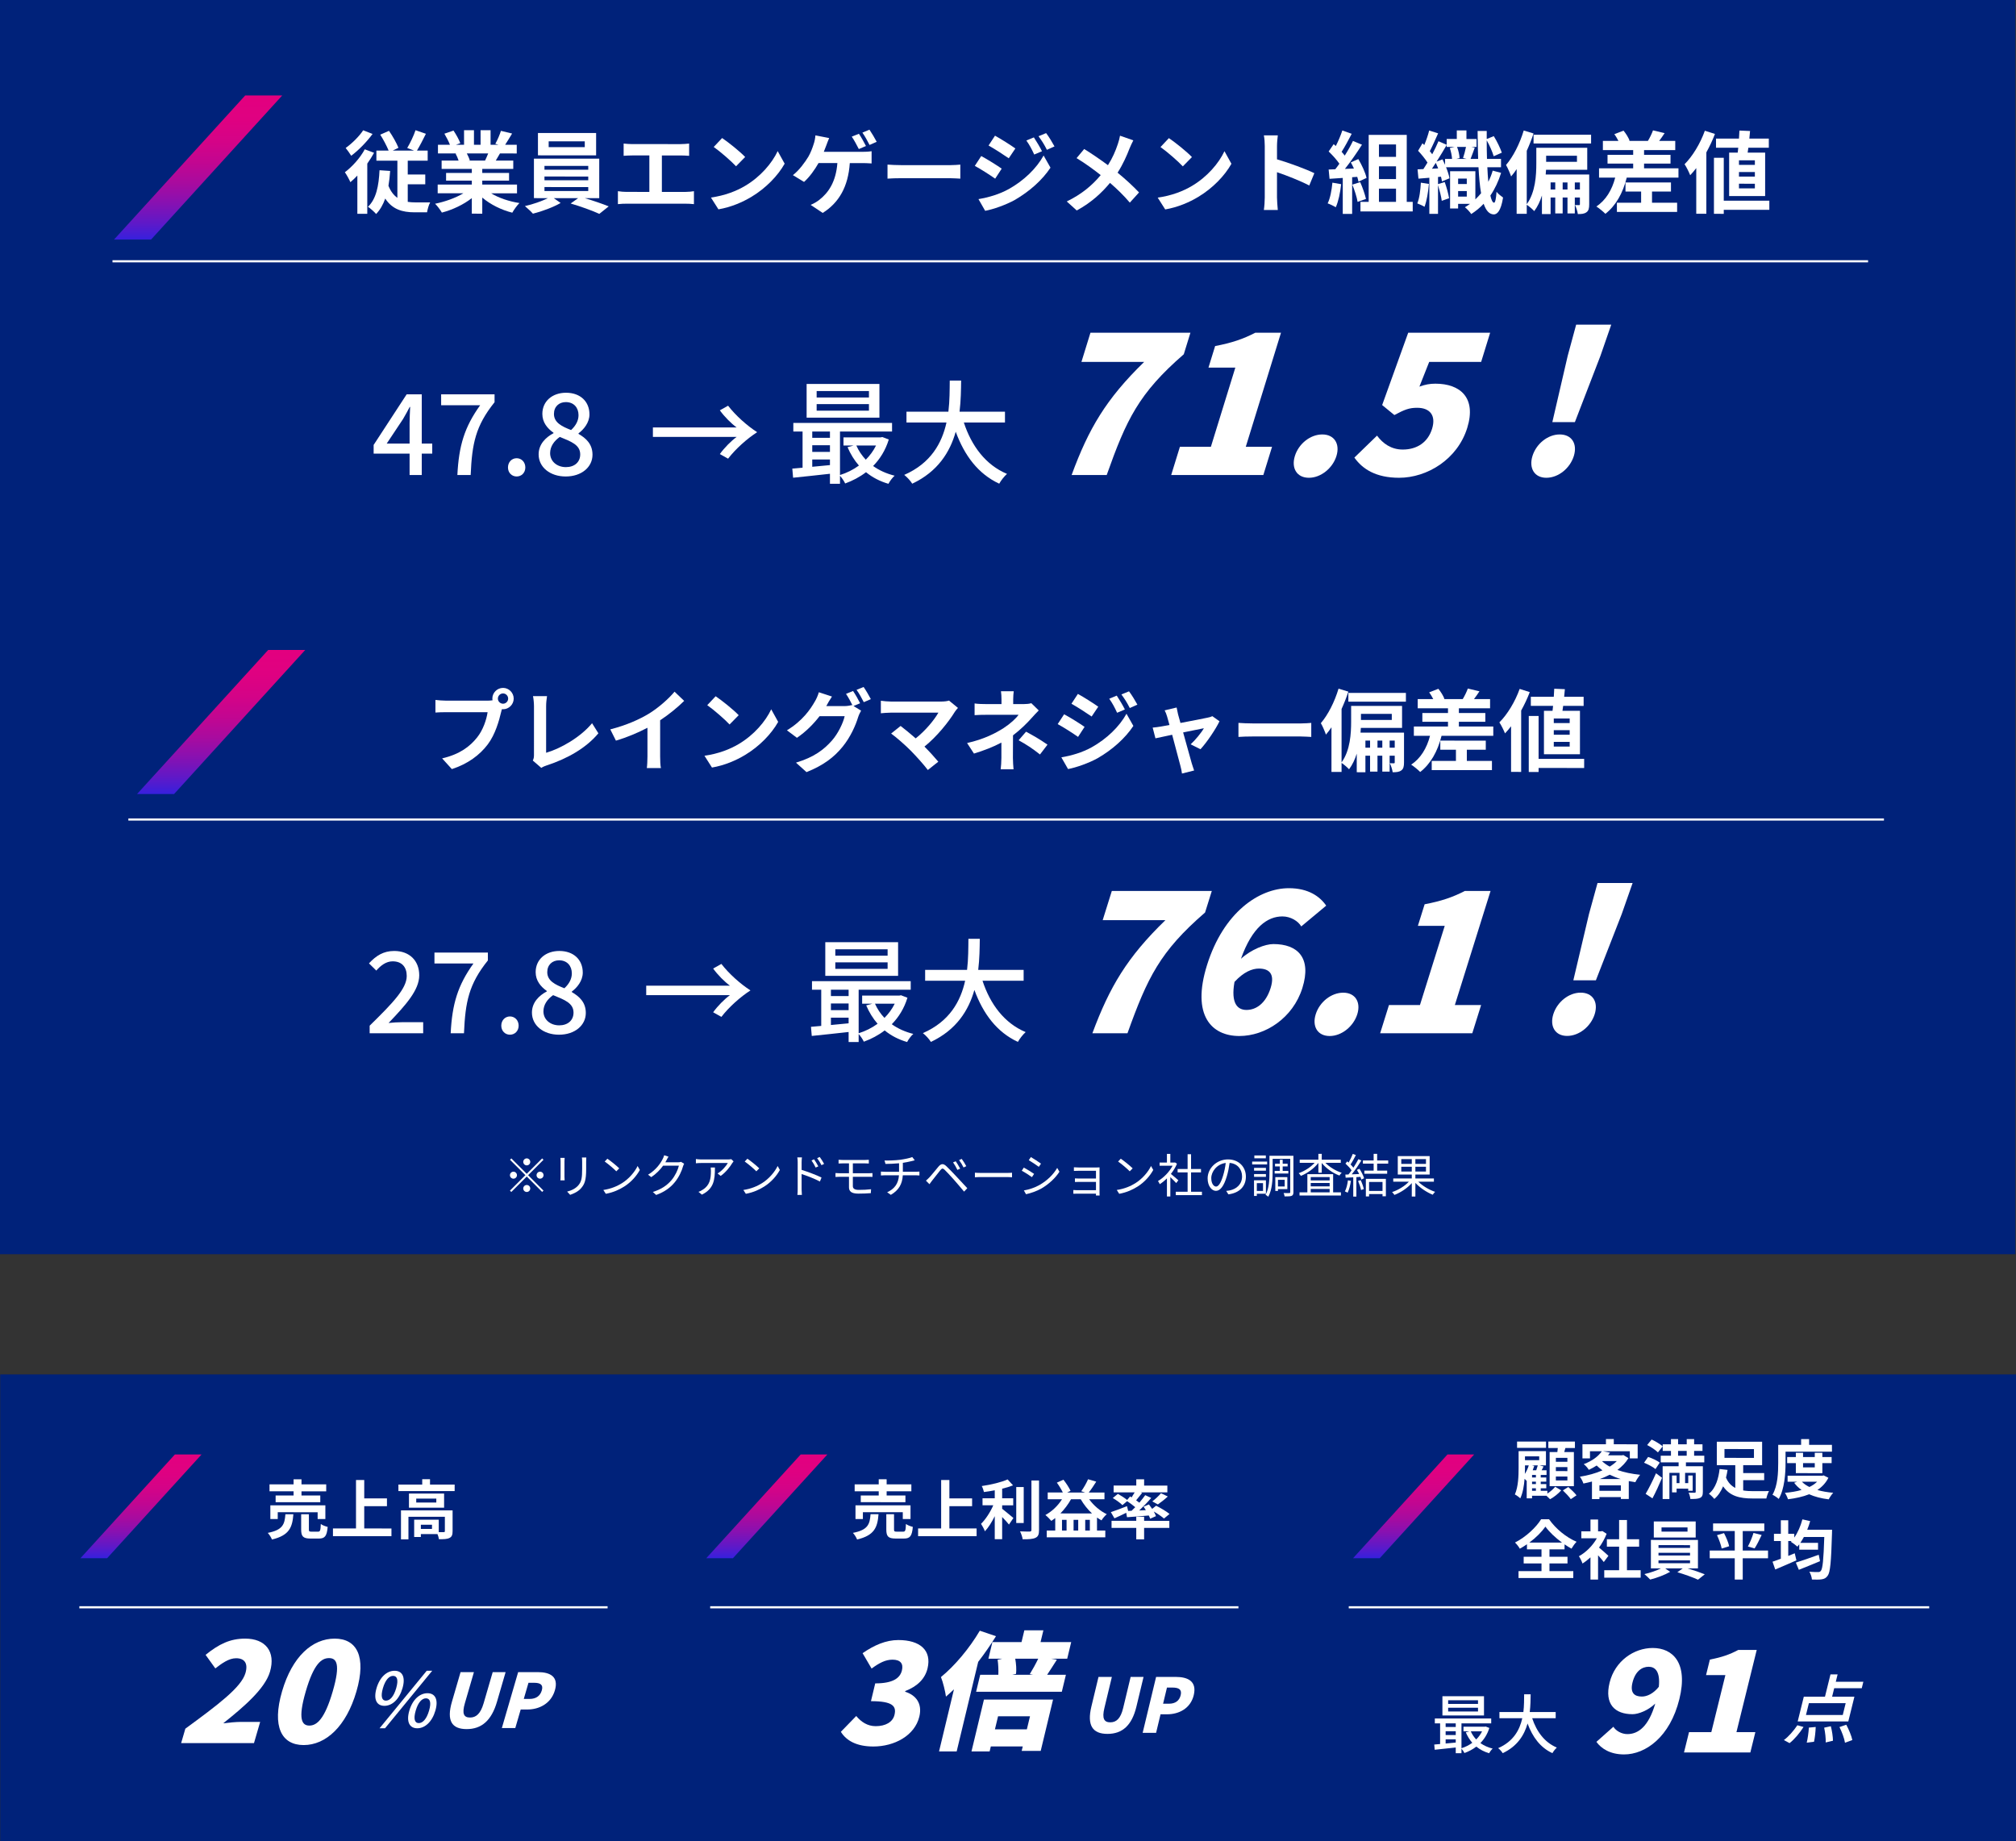 <?xml version="1.0" encoding="utf-8"?>
<!-- Generator: Adobe Illustrator 27.1.1, SVG Export Plug-In . SVG Version: 6.00 Build 0)  -->
<svg version="1.1" id="レイヤー_1" xmlns="http://www.w3.org/2000/svg" xmlns:xlink="http://www.w3.org/1999/xlink" x="0px"
	 y="0px" viewBox="0 0 937.853 856.489" style="enable-background:new 0 0 937.853 856.489;" xml:space="preserve">
<rect x="0" y="0" width="937.853" height="856.489" fill="#333333" stroke="none"/>
<style type="text/css">
	.st0{fill:#002063;}
	.st1{opacity:0.2;fill:#0028D7;enable-background:new    ;}
	.st2{fill:url(#SVGID_1_);}
	.st3{fill:url(#SVGID_00000057853037152452876360000012047520858371846027_);}
	.st4{fill:url(#SVGID_00000057132199759017487490000002398649038309470349_);}
	.st5{fill:#FFFFFF;}
	.st6{fill:none;stroke:#FFFFFF;stroke-miterlimit:10;}
	.st7{fill:url(#SVGID_00000018946539006107585470000011716441022376238753_);}
	.st8{fill:url(#SVGID_00000158739882394043299670000011722469138608337841_);}
</style>
<g>
	<rect x="0.12" y="639.409" class="st0" width="937.733" height="217.079"/>
	<rect x="0.12" y="639.409" class="st1" width="937.733" height="217.079"/>
	<linearGradient id="SVGID_1_" gradientUnits="userSpaceOnUse" x1="65.605" y1="676.619" x2="65.605" y2="724.888">
		<stop  offset="0" style="stop-color:#E3007F"/>
		<stop  offset="0.169" style="stop-color:#DF0181"/>
		<stop  offset="0.322" style="stop-color:#D40387"/>
		<stop  offset="0.468" style="stop-color:#C20691"/>
		<stop  offset="0.611" style="stop-color:#A80B9F"/>
		<stop  offset="0.752" style="stop-color:#8611B2"/>
		<stop  offset="0.888" style="stop-color:#5E19C8"/>
		<stop  offset="1" style="stop-color:#3720DD"/>
	</linearGradient>
	<polygon class="st2" points="93.78,676.619 81.369,676.619 37.431,724.888 49.842,724.888 	"/>
	
		<linearGradient id="SVGID_00000129886549996839268310000018382796598600713387_" gradientUnits="userSpaceOnUse" x1="356.736" y1="676.619" x2="356.736" y2="724.888">
		<stop  offset="0" style="stop-color:#E3007F"/>
		<stop  offset="0.169" style="stop-color:#DF0181"/>
		<stop  offset="0.322" style="stop-color:#D40387"/>
		<stop  offset="0.468" style="stop-color:#C20691"/>
		<stop  offset="0.611" style="stop-color:#A80B9F"/>
		<stop  offset="0.752" style="stop-color:#8611B2"/>
		<stop  offset="0.888" style="stop-color:#5E19C8"/>
		<stop  offset="1" style="stop-color:#3720DD"/>
	</linearGradient>
	<polygon style="fill:url(#SVGID_00000129886549996839268310000018382796598600713387_);" points="384.91,676.619 
		372.499,676.619 328.561,724.888 340.972,724.888 	"/>
	
		<linearGradient id="SVGID_00000165919450230808015590000015045891903394350741_" gradientUnits="userSpaceOnUse" x1="657.627" y1="676.619" x2="657.627" y2="724.888">
		<stop  offset="0" style="stop-color:#E3007F"/>
		<stop  offset="0.169" style="stop-color:#DF0181"/>
		<stop  offset="0.322" style="stop-color:#D40387"/>
		<stop  offset="0.468" style="stop-color:#C20691"/>
		<stop  offset="0.611" style="stop-color:#A80B9F"/>
		<stop  offset="0.752" style="stop-color:#8611B2"/>
		<stop  offset="0.888" style="stop-color:#5E19C8"/>
		<stop  offset="1" style="stop-color:#3720DD"/>
	</linearGradient>
	<polygon style="fill:url(#SVGID_00000165919450230808015590000015045891903394350741_);" points="685.801,676.619 
		673.39,676.619 629.452,724.888 641.863,724.888 	"/>
	<g>
		<path class="st5" d="M136.482,704.43c-0.479,6.018-1.798,9.819-9.971,11.764
			c-0.33-0.928-1.228-2.335-1.945-3.084c7.095-1.376,7.844-4.07,8.204-8.681
			L136.482,704.43z M136.575,693.773l-11.196-0.002v-3.233l11.197,0.002v-2.365
			l3.682,0.001v2.365l11.496,0.002v3.233l-11.496-0.002l-0.001,1.945l8.741,0.002
			v3.113l-20.777-0.005l0.001-3.113l8.353,0.002L136.575,693.773z M147.768,706.677
			l0.001-3.173l-18.561-0.003l-0.002,3.173l-3.442-0.001l0.001-6.376l25.598,0.005
			l-0.002,6.376L147.768,706.677z M147.947,712.546c0.988,0,1.168-0.509,1.288-3.562
			c0.718,0.568,2.245,1.107,3.203,1.347c-0.39,4.312-1.317,5.419-4.132,5.419
			l-3.862-0.001c-3.473-0.001-4.341-1.019-4.341-4.222l0.002-7.096l3.592,0.001
			l-0.001,7.065c0,0.928,0.18,1.048,1.257,1.048L147.947,712.546z"/>
		<path class="st5" d="M182.106,711.056l-0.001,3.593l-27.213-0.006v-3.593l10.719,0.002
			l0.004-22.543l3.832,0.001l-0.002,8.562l10.568,0.002v3.622l-10.568-0.002
			l-0.002,10.358L182.106,711.056z"/>
		<path class="st5" d="M211.509,690.645l-0.001,3.023l-26.165-0.006v-3.023l11.076,0.002
			l0.001-2.516l3.622,0.001v2.516L211.509,690.645z M210.547,712.348
			c0,1.647-0.33,2.604-1.498,3.144c-1.107,0.539-2.693,0.568-4.85,0.568
			c-0.09-0.688-0.359-1.617-0.688-2.396l-7.725-0.002v1.348h-3.113l0.001-8.054
			l11.437,0.002l-0.001,5.809c1.018,0.029,1.946,0.029,2.274,0
			c0.449-0.029,0.569-0.119,0.569-0.479l0.001-6.676l-16.944-0.004l-0.002,10.508
			l-3.473-0.001l0.003-13.472l24.01,0.005L210.547,712.348z M206.598,694.805
			l-0.001,6.586l-16.346-0.004v-6.586L206.598,694.805z M202.975,697.169l-9.341-0.002
			v1.826l9.341,0.002V697.169z M200.966,709.323l-5.179-0.001v1.946l5.179,0.001
			V709.323z"/>
	</g>
	<g>
		<path class="st5" d="M86.223,804.198c15.034-11.034,26.011-19.177,27.962-25.876
			c1.32-4.531-0.421-6.896-4.361-6.896c-3.35,0-6.6,2.364-9.651,4.729
			l-4.534-6.305c6.268-5.058,11.46-7.554,18.422-7.554
			c9.457,0,14.264,6.043,11.547,15.368c-2.314,7.947-12.204,16.419-21.779,24.037
			c2.525-0.328,5.971-0.656,8.203-0.656h8.998l-2.871,9.852H84.271L86.223,804.198z"/>
		<path class="st5" d="M131.206,786.861c4.745-16.288,14.118-24.563,24.494-24.563
			c10.311,0,14.843,8.341,10.116,24.563c-4.744,16.287-14.232,24.956-24.543,24.956
			C130.897,811.817,126.461,803.148,131.206,786.861z M154.783,786.861
			c3.75-12.872,1.757-15.499-1.724-15.499s-7.07,2.627-10.82,15.499
			s-1.806,15.893,1.675,15.893S151.033,799.733,154.783,786.861z"/>
		<path class="st5" d="M175.16,785.358c1.496-5.134,4.806-8.103,8.403-8.103
			c3.633,0,5.178,2.969,3.683,8.103c-1.517,5.204-4.802,8.207-8.435,8.207
			C175.214,793.565,173.644,790.562,175.16,785.358z M198.512,777.255h2.55
			l-21.939,26.753h-2.55L198.512,777.255z M184.31,785.358
			c1.15-3.946,0.412-5.728-1.439-5.728c-1.781,0-3.592,1.781-4.742,5.728
			c-1.159,3.981-0.396,5.798,1.385,5.798
			C181.365,791.156,183.151,789.339,184.31,785.358z M190.42,795.8
			c1.506-5.169,4.84-8.103,8.438-8.103s5.188,2.934,3.683,8.103
			c-1.516,5.204-4.836,8.208-8.434,8.208S188.904,801.004,190.42,795.8z
			 M199.605,795.8c1.16-3.981,0.377-5.728-1.439-5.728
			s-3.617,1.746-4.777,5.728c-1.16,3.982-0.396,5.797,1.42,5.797
			S198.445,799.782,199.605,795.8z"/>
		<path class="st5" d="M210.238,791.68l4.019-13.796h6.217l-4.212,14.458
			c-1.436,4.926-0.477,6.671,2.388,6.671c2.829,0,4.909-1.745,6.344-6.671
			l4.212-14.458h6.008l-4.02,13.796c-2.553,8.766-7.195,12.712-14.111,12.712
			C210.132,804.392,207.684,800.446,210.238,791.68z"/>
		<path class="st5" d="M241.046,777.884h9.15c5.693,0,9.809,2.061,7.937,8.487
			c-1.801,6.182-7.345,8.905-12.862,8.905h-3.039l-2.514,8.626h-6.252
			L241.046,777.884z M246.39,790.352c3.038,0,4.922-1.432,5.664-3.98
			c0.764-2.62-0.647-3.528-3.651-3.528h-2.55l-2.188,7.509H246.39z"/>
	</g>
	<g>
		<path class="st5" d="M408.695,704.425c-0.479,6.018-1.798,9.819-9.971,11.764
			c-0.33-0.928-1.227-2.335-1.945-3.085c7.095-1.375,7.844-4.069,8.204-8.68
			L408.695,704.425z M408.788,693.768l-11.196-0.002v-3.233l11.197,0.002v-2.365
			l3.682,0.001v2.365l11.496,0.002v3.233l-11.496-0.002l-0.001,1.945l8.741,0.001
			v3.113l-20.777-0.004l0.001-3.113l8.353,0.002L408.788,693.768z M419.981,706.672
			l0.001-3.173l-18.561-0.004l-0.002,3.173h-3.442l0.001-6.376l25.598,0.005
			l-0.002,6.376L419.981,706.672z M420.16,712.54c0.988,0,1.168-0.509,1.289-3.562
			c0.717,0.568,2.244,1.107,3.202,1.347c-0.39,4.312-1.317,5.419-4.132,5.418
			h-3.862c-3.473-0.001-4.341-1.019-4.341-4.222l0.002-7.096h3.592l-0.001,7.065
			c0,0.928,0.18,1.048,1.257,1.049H420.16z"/>
		<path class="st5" d="M454.319,711.05l-0.001,3.593l-27.213-0.005v-3.593l10.719,0.002
			l0.004-22.543l3.832,0.001l-0.002,8.562l10.568,0.002v3.622l-10.568-0.002
			l-0.002,10.358L454.319,711.05z"/>
		<path class="st5" d="M466.206,701.892c1.467,1.108,4.431,3.653,5.239,4.282l-2.067,3.053
			c-0.718-0.928-1.976-2.275-3.173-3.503l-0.002,10.329l-3.442-0.001l0.002-10.718
			c-1.348,2.725-2.935,5.298-4.582,7.034c-0.358-1.048-1.228-2.574-1.795-3.473
			c2.155-2.096,4.342-5.508,5.689-8.621l-4.999-0.001v-3.264l5.688,0.001
			l0.002-3.712c-1.707,0.329-3.414,0.598-5.029,0.808
			c-0.15-0.778-0.6-2.036-1.018-2.784c4.311-0.628,9.131-1.765,12.035-3.082
			l2.514,2.755c-1.496,0.599-3.233,1.107-5.06,1.557l-0.001,4.46l5.149,0.001
			l-0.001,3.264l-5.148-0.001L466.206,701.892z M476.234,708.51l-3.473-0.001
			l0.003-16.734l3.474,0.001L476.234,708.51z M483.363,688.723l-0.005,23.052
			c0,2.065-0.419,3.054-1.647,3.622c-1.227,0.599-3.232,0.718-5.957,0.688
			c-0.15-1.018-0.688-2.665-1.227-3.683c1.945,0.091,3.861,0.091,4.49,0.091
			c0.568-0.03,0.809-0.21,0.809-0.749l0.004-23.021L483.363,688.723z"/>
		<path class="st5" d="M506.682,697.469c2.065,2.874,5.089,5.479,8.202,6.947
			c-0.839,0.658-1.916,1.976-2.456,2.874c-0.719-0.39-1.407-0.839-2.095-1.317
			l-0.002,6.047l3.861,0.001v3.144l-27.243-0.006l0.001-3.144l3.951,0.001
			l0.002-5.808c-0.6,0.479-1.198,0.897-1.827,1.316
			c-0.569-0.719-1.945-2.096-2.753-2.725c3.053-1.677,5.809-4.28,7.725-7.334
			l-6.646-0.001l0.002-3.144l7.035,0.001c-0.689-1.407-1.766-3.233-2.784-4.58
			l3.054-1.376c1.287,1.616,2.664,3.742,3.322,5.179l-1.557,0.778l8.322,0.002
			l-1.795-0.6c1.137-1.526,2.455-3.86,3.174-5.567l3.802,1.108
			c-1.138,1.825-2.396,3.712-3.474,5.059l7.305,0.001l-0.001,3.144L506.682,697.469
			z M507.999,704.056c-2.036-1.887-3.831-4.163-5.238-6.588l-4.521-0.001
			c-1.348,2.425-3.055,4.671-4.941,6.586L507.999,704.056z M496.172,707.047
			l-2.125-0.001l-0.001,4.97l2.126,0.001V707.047z M501.591,707.048l-2.156-0.001
			l-0.001,4.97l2.155,0.001L501.591,707.048z M507.008,712.019l0.001-4.97h-2.155
			l-0.001,4.97H507.008z"/>
		<path class="st5" d="M526.41,702.832c0.568-0.539,1.138-1.108,1.707-1.677
			c-1.078-0.928-2.514-1.976-3.771-2.814l-2.186,1.855
			c-0.929-0.958-2.904-2.396-4.49-3.294l2.365-1.945
			c1.377,0.749,3.203,1.916,4.311,2.845l1.377-1.646l0.719,0.42
			c0.479-0.719,0.988-1.558,1.408-2.306l-9.79-0.002l0.001-3.174l10.537,0.002
			l0.001-2.903l3.652,0.001l-0.001,2.903l10.809,0.002l-0.001,3.174l-12.394-0.002
			l0.658,0.239c-0.929,1.198-1.917,2.425-2.785,3.442
			c0.539,0.39,1.048,0.749,1.496,1.108c1.019-1.228,1.977-2.425,2.726-3.503
			l2.784,1.288c-1.646,1.946-3.653,4.041-5.57,5.837l3.084-0.149
			c-0.33-0.568-0.719-1.107-1.077-1.616l2.515-1.047
			c0.479,0.629,1.018,1.347,1.496,2.065l1.826-1.467
			c2.066,1.019,4.85,2.665,6.257,3.834l-2.575,2.124
			c-1.018-0.897-2.934-2.215-4.76-3.264c0.449,0.778,0.809,1.526,1.018,2.155
			l-2.693,1.197c-0.15-0.448-0.359-0.958-0.629-1.496
			c-3.623,0.328-7.275,0.597-10.149,0.806l-0.358-2.065
			c-1.887,0.927-3.863,1.855-5.479,2.572l-1.676-2.873
			c1.886-0.6,4.76-1.706,7.515-2.783l0.539,2.216L526.41,702.832z
			 M532.247,707.503l11.735,0.003v3.293l-11.736-0.003v5.329l-3.652-0.001v-5.329
			l-11.496-0.002l0.001-3.293l11.496,0.002l0.001-1.916l3.652,0.001
			L532.247,707.503z M536.05,698.463c1.348-1.018,3.025-2.574,4.043-3.801
			l3.173,1.526c-1.527,1.407-3.264,2.754-4.611,3.683L536.05,698.463z"/>
	</g>
	<g>
		<path class="st5" d="M391.173,805.651l7.154-7.357c2.291,2.76,5.232,4.73,9.041,4.73
			c4.533,0,7.93-1.84,8.75-5.255c0.964-4.007-0.701-6.371-10.947-6.371
			l1.989-8.275c8.341,0,11.567-2.496,12.42-6.043
			c0.774-3.219-0.77-4.991-4.382-4.991c-3.284,0-6.143,1.511-9.73,4.138
			l-4.189-7.159c5.432-3.744,10.859-6.108,16.639-6.108
			c10.113,0,15.596,4.794,13.575,13.201c-1.153,4.795-4.698,8.342-10.341,10.509
			l-0.08,0.329c5.006,1.576,8.082,5.451,6.613,11.56
			c-2.146,8.932-11.687,13.924-21.406,13.924
			C398.529,812.481,393.724,809.787,391.173,805.651z"/>
		<path class="st5" d="M463.336,761.174c-2.428,3.921-5.254,8.021-8.277,11.943
			l-10.01,41.652h-8.199l6.939-28.878c-1.236,1.188-2.518,2.317-3.726,3.387
			c-0.259-2.138-1.419-6.951-2.331-9.091c6.354-5.169,13.256-13.369,18.078-21.569
			L463.336,761.174z M457.738,790.646h32.145l-5.74,23.887h-8.853l0.5-2.079h-14.854
			l-0.557,2.316h-8.438L457.738,790.646z M495.863,779.118l-1.9,7.902h-39.869
			l1.9-7.902h8.438c0.098-2.139-0.018-4.872-0.336-7.012l2.194-0.475h-6.477
			l1.856-7.726h13.547l1.314-5.466h8.854l-1.314,5.466h14.26l-1.856,7.726h-7.546
			l2.738,0.475c-1.713,2.674-3.248,5.11-4.537,7.012H495.863z M464.305,798.429
			l-1.456,6.062h14.854l1.457-6.062H464.305z M472.291,771.632
			c0.438,2.377,0.613,5.109,0.38,7.07l-1.763,0.416h9.684l-1.533-0.297
			c1.259-2.021,2.836-4.873,3.928-7.189H472.291z"/>
		<path class="st5" d="M507.716,793.907l3.315-13.795h6.217l-3.476,14.458
			c-1.184,4.925-0.136,6.671,2.729,6.671c2.829,0,4.82-1.746,6.004-6.671
			l3.475-14.458h6.008l-3.315,13.795c-2.106,8.767-6.548,12.713-13.464,12.713
			C508.258,806.62,505.609,802.674,507.716,793.907z"/>
		<path class="st5" d="M537.821,780.113h9.15c5.693,0,9.914,2.061,8.369,8.486
			c-1.485,6.182-6.892,8.905-12.409,8.905h-3.039l-2.072,8.627h-6.252
			L537.821,780.113z M543.8,792.58c3.039,0,4.85-1.432,5.462-3.981
			c0.63-2.619-0.827-3.527-3.831-3.527h-2.551l-1.805,7.509H543.8z"/>
	</g>
	<g>
		<path class="st5" d="M719.843,694.817c1.408-0.898,2.845-2.156,3.623-3.174l2.814,1.678
			c-1.318,1.526-3.414,3.202-5.181,4.13c-0.419-0.448-1.077-1.077-1.676-1.616
			l-6.706-0.002v1.197h-2.485l0.002-8.203l-0.06,0.061
			c-0.21-0.24-0.569-0.599-0.928-0.93c-0.24,3.174-0.811,6.587-2.008,9.102
			c-0.51-0.569-1.826-1.497-2.515-1.826c1.617-3.623,1.738-8.742,1.739-12.425
			l0.001-7.724l12.724,0.002l-0.002,6.616h-2.993l1.886,0.509l-0.898,1.767
			l2.275,0.001v2.186l-2.695-0.001v1.168l2.574,0.001v1.945l-2.574-0.001v1.138
			l2.574,0.001v1.946l-2.575-0.001v1.167l3.083,0.001V694.817z M719.219,673.56
			l-13.472-0.002v-2.935l13.473,0.002L719.219,673.56z M709.427,682.808
			c0,0.869,0,1.856-0.061,2.875c0.75-1.197,1.408-2.544,1.828-3.981l-1.767-0.001
			L709.427,682.808z M709.429,677.509v1.767l6.615,0.002v-1.767L709.429,677.509z
			 M713.74,681.971c-0.211,0.659-0.45,1.348-0.72,2.006l1.646,0.001
			c0.27-0.748,0.539-1.587,0.72-2.275l-2.755-0.001L713.74,681.971z
			 M712.718,693.527l1.797,0.001v-1.167l-1.797-0.001V693.527z M714.516,689.277
			l-1.796-0.001l-0.001,1.138l1.796,0.001L714.516,689.277z M714.517,686.163
			l-1.797-0.001v1.168l1.796,0.001L714.517,686.163z M724.488,675.507
			c0.09-0.628,0.15-1.257,0.21-1.886l-4.401-0.001l0.001-2.994l12.364,0.002
			v2.994l-4.432-0.001c-0.18,0.658-0.359,1.287-0.539,1.886l4.49,0.001
			l-0.002,15.867l-11.287-0.002l0.003-15.867L724.488,675.507z M729.156,686.885
			l-5.358-0.002l-0.001,1.826l5.359,0.002V686.885z M729.158,678.202l-5.359-0.002
			v1.826l5.359,0.002V678.202z M729.157,682.514l-5.358-0.002v1.856l5.358,0.002
			V682.514z M729.574,691.765c1.287,1.107,2.993,2.754,3.832,3.861l-2.666,1.797
			c-0.777-1.138-2.395-2.846-3.681-4.072L729.574,691.765z"/>
		<path class="st5" d="M757.568,678.327c-1.287,2.155-3.055,3.952-5.15,5.508
			c3.113,1.108,6.736,1.858,10.598,2.247c-0.748,0.838-1.767,2.425-2.246,3.443
			c-1.047-0.15-2.065-0.33-3.053-0.511l-0.002,8.323h-3.683l0.001-0.868
			l-9.97-0.002l-0.001,0.928l-3.473-0.001l0.002-8.173
			c-1.317,0.359-2.635,0.657-3.982,0.927c-0.299-0.958-1.047-2.425-1.645-3.173
			c3.652-0.569,7.334-1.556,10.508-2.962c-0.958-0.688-1.855-1.438-2.693-2.246
			c-1.108,0.718-2.307,1.377-3.653,2.006c-0.479-0.84-1.586-2.097-2.364-2.636
			c4.162-1.586,6.916-3.801,8.413-6.016l-5.509-0.001v3.323l-3.503-0.001
			l0.001-6.557l10.928,0.002v-2.425l3.652,0.001v2.425l11.107,0.002l-0.002,6.557
			l-3.652-0.001v-3.323l-12.514-0.002l3.323,0.659
			c-0.3,0.419-0.628,0.838-0.958,1.257l6.526,0.002l0.599-0.149L757.568,678.327
			z M754.033,693.535v-2.544l-9.969-0.002v2.544L754.033,693.535z M753.974,688.057
			c-1.826-0.539-3.533-1.229-5.119-2.007c-1.438,0.748-2.994,1.437-4.611,2.005
			L753.974,688.057z M745.353,679.823c0.988,0.898,2.156,1.736,3.502,2.456
			c1.258-0.778,2.396-1.646,3.295-2.575l-6.646-0.001L745.353,679.823z"/>
		<path class="st5" d="M770.14,683.42c-1.107-0.958-3.472-2.187-5.328-2.936l1.887-2.694
			c1.826,0.57,4.222,1.678,5.418,2.636L770.14,683.42z M765.558,694.945
			c1.377-2.305,3.295-6.076,4.822-9.579l2.812,2.127
			c-1.348,3.202-2.904,6.646-4.462,9.549L765.558,694.945z M768.347,669.678
			c1.766,0.809,4.012,2.156,5.148,3.175l-2.216,2.813
			c-1.017-1.048-3.232-2.546-5.028-3.414L768.347,669.678z M784.302,680.309v1.797
			l7.873,0.001l-0.002,11.885c-0.001,1.557-0.301,2.365-1.318,2.845
			c-1.018,0.479-2.455,0.509-4.49,0.508c-0.061-0.868-0.42-2.126-0.809-2.964
			c1.107,0.06,2.395,0.061,2.784,0.061c0.39-0.03,0.51-0.149,0.51-0.479
			l0.001-8.772l-4.939-0.001l-0.001,4.761h1.467l0.001-3.533h2.066l-0.002,7.096
			h-2.066v-0.988l-5.418-0.001v1.736h-2.125l0.001-7.844h2.126l-0.002,3.533h1.348
			l0.001-4.761l-4.7-0.001l-0.002,12.185h-3.145l0.004-15.268l7.425,0.001v-1.797
			l-8.323-0.002l0.002-3.113l4.76,0.001v-2.215h-3.832v-3.084h3.832l0.001-2.425
			l3.323,0.001v2.425l4.012,0.001v-2.425l3.443,0.001l-0.001,2.425h3.892v3.084
			h-3.893v2.215l4.73,0.001l-0.002,3.113L784.302,680.309z M780.65,677.195
			l4.012,0.001v-2.215l-4.012-0.001V677.195z"/>
		<path class="st5" d="M810.944,693.367c1.437,0.24,3.023,0.33,4.64,0.33
			c1.288,0.029,5.719,0.001,7.365-0.028c-0.479,0.809-1.049,2.455-1.229,3.442
			l-6.347-0.001c-6.018-0.001-10.657-1.08-13.771-5.661
			c-0.988,2.305-2.275,4.37-4.103,5.867c-0.538-0.72-1.766-1.887-2.515-2.426
			c3.234-2.544,4.553-7.424,4.973-11.495l3.713,0.42
			c-0.181,1.168-0.42,2.365-0.721,3.562c0.958,2.365,2.484,3.862,4.311,4.821
			l0.002-10.598l-8.592-0.002l0.002-10.897l21.076,0.004l-0.002,10.897
			l-8.801-0.002l-0.002,3.682l9.76,0.002v3.293l-9.76-0.002L810.944,693.367z
			 M802.235,678.217l13.712,0.002v-4.101l-13.711-0.002L802.235,678.217z"/>
		<path class="st5" d="M830.645,680.528c-0.001,4.85-0.452,12.185-3.177,16.795
			c-0.598-0.599-2.096-1.588-2.904-1.947c2.486-4.25,2.667-10.477,2.668-14.848
			l0.002-8.383l10.658,0.002v-2.664l3.713,0.001l-0.001,2.664l10.628,0.002
			l-0.001,3.174l-21.585-0.005L830.645,680.528z M850.582,687.477
			c-1.197,2.396-2.964,4.251-5.119,5.688c2.185,0.63,4.67,1.049,7.363,1.289
			c-0.719,0.749-1.646,2.126-2.096,3.053c-3.443-0.419-6.496-1.198-9.101-2.366
			c-2.935,1.167-6.288,1.885-9.851,2.333c-0.269-0.898-0.897-2.246-1.436-2.994
			c2.754-0.238,5.389-0.658,7.754-1.346c-1.317-0.928-2.484-2.036-3.442-3.324
			l1.407-0.509h-4.461l0.001-2.784l16.136,0.003l0.629-0.149L850.582,687.477z
			 M835.434,685.319l0.001-4.67l-4.041-0.001v-2.814l4.041,0.001l0.001-1.976
			l3.353,0.001v1.976l5.449,0.001v-1.976l3.533,0.001l-0.001,1.976l4.312,0.001
			l-0.001,2.814l-4.312-0.001v4.67L835.434,685.319z M838.248,689.301
			c0.898,0.958,2.096,1.767,3.502,2.456c1.377-0.658,2.605-1.497,3.594-2.455
			L838.248,689.301z M838.789,680.65l-0.001,1.976l5.448,0.001l0.001-1.976
			L838.789,680.65z"/>
		<path class="st5" d="M720.825,730.891l11.077,0.002l-0.002,3.203l-25.477-0.005
			l0.001-3.203l10.688,0.002v-3.562l-8.293-0.002v-3.113l8.293,0.002l0.002-3.443
			l-6.767-0.001l0.001-2.365c-1.078,0.748-2.186,1.437-3.324,2.065
			c-0.449-0.839-1.436-2.126-2.244-2.874c5.119-2.574,9.94-7.184,12.156-10.836
			l3.683,0.001c3.202,4.551,8.081,8.474,12.812,10.48
			c-0.928,0.958-1.707,2.096-2.365,3.203c-1.078-0.599-2.156-1.258-3.233-2.007
			l-0.001,2.335l-7.005-0.001l-0.001,3.443l8.383,0.002l-0.001,3.113l-8.382-0.002
			L720.825,730.891z M726.666,717.629c-3.113-2.275-5.987-5-7.723-7.426
			c-1.707,2.425-4.373,5.119-7.486,7.423L726.666,717.629z"/>
		<path class="st5" d="M746.092,726.675c-0.628-0.839-1.646-2.036-2.663-3.145
			l-0.003,11.286h-3.532l0.002-10.328c-1.197,1.106-2.455,2.095-3.713,2.873
			c-0.3-0.958-1.137-2.694-1.676-3.383c3.264-1.767,6.407-4.909,8.354-8.353
			l-7.215-0.001l0.001-3.232l4.251,0.001l0.001-5.509h3.532v5.509l1.347,0.001
			l0.629-0.15l2.006,1.288c-0.899,2.274-2.097,4.431-3.534,6.406
			c1.438,1.168,3.742,3.233,4.369,3.832L746.092,726.675z M763.246,730.481v3.473
			l-16.945-0.004l0.001-3.473l6.915,0.001l0.002-10.957l-5.688-0.001l0.001-3.443
			l5.688,0.001l0.001-8.951l3.652,0.001l-0.001,8.951l5.658,0.001l-0.002,3.443
			l-5.658-0.001l-0.002,10.957L763.246,730.481z"/>
		<path class="st5" d="M785.041,729.616c2.814,0.839,5.957,1.917,8.023,2.756l-3.145,2.514
			c-2.305-1.077-6.436-2.545-9.609-3.475l2.516-1.795l-8.174-0.002l2.305,1.616
			c-2.425,1.407-6.258,2.844-9.281,3.591c-0.658-0.748-1.885-1.856-2.693-2.545
			c2.604-0.568,5.688-1.646,7.725-2.663l-4.701-0.001l0.003-13.232l21.885,0.005
			l-0.003,13.232L785.041,729.616z M788.845,715.278l-19.489-0.004l0.001-7.484
			l19.49,0.004L788.845,715.278z M771.539,727.218l14.67,0.003v-1.316l-14.669-0.003
			L771.539,727.218z M771.541,720.093l14.67,0.003v-1.287l-14.67-0.003V720.093z
			 M771.541,723.626l14.669,0.003v-1.258l-14.669-0.003V723.626z M785.045,710.576
			l-12.095-0.002l-0.001,1.945l12.096,0.002V710.576z"/>
		<path class="st5" d="M822.494,724.924l-11.766-0.003l-0.002,9.909l-3.713-0.001
			l0.002-9.909l-11.646-0.002l0.001-3.593l11.646,0.002l0.002-9.071l-10.089-0.002
			l0.001-3.532l23.83,0.005l-0.001,3.532l-10.029-0.002l-0.002,9.071l11.766,0.003
			V724.924z M802.019,713.213c0.986,1.917,2.064,4.432,2.393,6.108l-3.473,1.077
			c-0.299-1.617-1.227-4.222-2.184-6.228L802.019,713.213z M813.125,719.444
			c0.958-1.736,2.036-4.371,2.605-6.317l3.801,0.959
			c-1.078,2.306-2.275,4.73-3.293,6.256L813.125,719.444z"/>
		<path class="st5" d="M852.284,711.638c0,0-0.03,1.227-0.03,1.706
			c-0.392,13.322-0.812,18.112-2.01,19.698c-0.809,1.138-1.587,1.467-2.814,1.676
			c-1.078,0.18-2.814,0.149-4.521,0.089c-0.06-1.048-0.538-2.574-1.196-3.622
			c1.736,0.149,3.322,0.149,4.101,0.149c0.509,0.001,0.868-0.089,1.228-0.537
			c0.869-0.929,1.289-5.27,1.62-15.777l-9.49-0.002
			c-0.539,0.987-1.078,1.886-1.647,2.724l8.233,0.001l-0.001,3.174l-8.742-0.001
			l0.001-2.485c-0.3,0.39-0.569,0.749-0.868,1.077
			c-0.658-0.629-2.186-1.767-3.053-2.275l0.328-0.329h-1.526l-0.001,6.916
			c1.018-0.42,2.035-0.809,3.023-1.228l0.778,3.293
			c-3.354,1.497-7.007,3.053-9.851,4.249l-1.257-3.622
			c1.077-0.359,2.425-0.838,3.862-1.377l0.002-8.232l-3.203-0.001v-3.353
			l3.203,0.001l0.002-6.317l3.442,0.001l-0.001,6.317h2.814l-0.001,1.736
			c1.647-2.336,2.965-5.389,3.774-8.472l3.622,0.81
			c-0.39,1.377-0.839,2.723-1.378,4.011L852.284,711.638z M846.682,726.276
			c-3.353,1.406-7.006,2.872-9.85,4.01l-1.407-3.354
			c2.635-0.808,6.768-2.243,10.659-3.65L846.682,726.276z"/>
	</g>
	<g>
		<g>
			<path class="st5" d="M692.845,803.852c-0.868,2.845-2.336,5.18-4.162,7.036
				c1.617,1.167,3.563,2.035,5.719,2.574c-0.568,0.479-1.317,1.497-1.646,2.155
				c-2.275-0.658-4.281-1.706-5.957-3.083c-1.678,1.287-3.563,2.274-5.539,2.993
				c-0.27-0.599-0.868-1.497-1.377-2.035v2.125h-2.664v-2.664
				c-3.533,0.389-7.066,0.778-9.791,1.048l-0.209-2.425
				c0.809-0.061,1.736-0.15,2.725-0.24v-9.609h-2.455v-2.275h26.226v2.275
				h-13.831v11.556c1.766-0.539,3.502-1.407,5.029-2.515
				c-1.228-1.407-2.245-3.054-3.023-4.88l1.616-0.449h-2.694v-2.155h9.85
				l0.479-0.09L692.845,803.852z M690.361,798.044h-19.34v-8.951h19.34V798.044z
				 M672.517,801.727v1.676h4.701v-1.676H672.517z M672.517,807.145h4.701v-1.766
				h-4.701V807.145z M677.218,810.648v-1.497h-4.701v1.946L677.218,810.648z
				 M687.576,790.979h-13.891v1.706h13.891V790.979z M687.576,794.451h-13.891v1.736h13.891
				V794.451z M684.223,805.439c0.599,1.377,1.467,2.664,2.515,3.772
				c1.107-1.108,2.035-2.365,2.725-3.772H684.223z"/>
			<path class="st5" d="M712.783,799.331c2.037,6.228,5.809,11.287,11.467,13.651
				c-0.688,0.6-1.617,1.767-2.065,2.605c-5.599-2.605-9.222-7.455-11.556-13.802
				c-1.527,5.419-4.761,10.598-11.557,13.802c-0.449-0.749-1.348-1.737-2.125-2.336
				c7.125-3.113,10.029-8.502,11.227-13.921h-10.629v-2.874h11.138
				c0.358-2.993,0.329-5.867,0.358-8.263h3.024
				c-0.03,2.425-0.06,5.299-0.419,8.263h12.064v2.874H712.783z"/>
		</g>
		<g>
			<path class="st5" d="M742.651,810.329l7.907-7.027c1.123,1.839,3.755,3.415,6.514,3.415
				c5.057,0,9.872-3.547,12.957-14.186c-3.274,3.152-7.784,4.926-10.542,4.926
				c-8.209,0-13.182-4.598-10.687-14.71c2.479-10.049,11.325-16.091,20.06-16.091
				c9.26,0,16.571,6.83,12.392,23.774c-4.343,17.6-15.678,25.743-25.727,25.743
				C749.025,816.174,744.911,813.416,742.651,810.329z M763.811,789.248
				c2.364,0,5.315-1.314,7.882-4.532c0.731-7.224-1.771-9.325-4.726-9.325
				c-3.087,0-6.216,2.036-7.528,7.356C758.224,787.671,760.462,789.248,763.811,789.248z
				"/>
			<path class="st5" d="M785.738,805.798h10.376l6.546-26.533h-8.997l1.782-7.224
				c5.514-1.05,9.252-2.363,13.186-4.466h8.604l-9.43,38.223h8.8l-2.333,9.456
				h-30.866L785.738,805.798z"/>
			<path class="st5" d="M829.867,809.484c2.16-1.538,4.562-4.332,6.274-6.883l2.874,0.804
				c-1.72,2.726-4.163,5.693-6.498,7.511L829.867,809.484z M859.842,800.82h-23.541
				l2.835-11.492h9.849l2.56-10.376h3.318l-0.844,3.424h12.818l-0.741,3.004
				h-12.818l-0.975,3.948h10.374L859.842,800.82z M858.618,792.33h-17.114
				l-1.353,5.485h17.114L858.618,792.33z M844.674,803.405
				c-0.062,2.236-0.394,5.136-0.789,6.882l-3.387,0.419
				c0.439-1.781,0.85-4.716,0.999-7.021L844.674,803.405z M851.711,803.055
				c0.565,2.097,0.978,4.961,0.992,6.742l-3.377,0.804
				c0.09-1.781-0.243-4.682-0.713-6.882L851.711,803.055z M858.904,802.356
				c1.168,2.202,2.427,5.171,2.817,7.128l-3.42,1.257
				c-0.284-1.956-1.447-5.031-2.563-7.301L858.904,802.356z"/>
		</g>
	</g>
	<line class="st6" x1="36.914" y1="747.722" x2="282.658" y2="747.722"/>
	<line class="st6" x1="330.381" y1="747.722" x2="576.125" y2="747.722"/>
	<line class="st6" x1="627.442" y1="747.722" x2="897.479" y2="747.722"/>
	<rect x="0" class="st0" width="937.549" height="583.453"/>
	<rect x="0" class="st1" width="937.549" height="583.453"/>
	
		<linearGradient id="SVGID_00000009548400353826525650000006514268272844874407_" gradientUnits="userSpaceOnUse" x1="102.869" y1="302.372" x2="102.869" y2="369.393">
		<stop  offset="0" style="stop-color:#E3007F"/>
		<stop  offset="0.169" style="stop-color:#DF0181"/>
		<stop  offset="0.322" style="stop-color:#D40387"/>
		<stop  offset="0.468" style="stop-color:#C20691"/>
		<stop  offset="0.611" style="stop-color:#A80B9F"/>
		<stop  offset="0.752" style="stop-color:#8611B2"/>
		<stop  offset="0.888" style="stop-color:#5E19C8"/>
		<stop  offset="1" style="stop-color:#3720DD"/>
	</linearGradient>
	<polygon style="fill:url(#SVGID_00000009548400353826525650000006514268272844874407_);" points="141.989,302.372 
		124.756,302.372 63.749,369.393 80.981,369.393 	"/>
	<g>
		<path class="st5" d="M234.029,320.014c2.701,0,4.945,2.246,4.945,4.989
			c-0.001,2.702-2.246,4.946-4.947,4.945c-0.167,0-0.375,0-0.541-0.042
			c-0.125,0.458-0.208,0.873-0.333,1.247c-0.956,4.073-2.745,10.516-6.237,15.128
			c-3.742,4.987-9.312,9.102-16.712,11.51l-4.53-4.988
			c8.23-1.911,12.929-5.526,16.297-9.765c2.744-3.45,4.324-8.146,4.865-11.721
			l-19.328-0.004c-1.912,0-3.907,0.083-4.946,0.166l0.001-5.861
			c1.205,0.167,3.574,0.333,4.946,0.333l19.245,0.004
			c0.582,0,1.496-0.041,2.369-0.166c-0.041-0.25-0.083-0.499-0.083-0.79
			C229.041,322.258,231.285,320.014,234.029,320.014z M234.027,327.371
			c1.289,0,2.369-1.08,2.369-2.369c0-1.33-1.08-2.411-2.368-2.411
			c-1.33,0-2.411,1.08-2.411,2.41C231.616,326.29,232.697,327.371,234.027,327.371
			z"/>
		<path class="st5" d="M248.407,351.108l0.005-22.528c0-1.58-0.207-3.533-0.457-4.738
			l6.525,0.001c-0.248,1.621-0.416,3.117-0.416,4.738l-0.004,21.614
			c6.775-1.952,16.045-7.271,21.367-13.753l2.949,4.697
			c-5.695,6.815-14.301,11.76-24.109,14.959c-0.582,0.208-1.497,0.498-2.453,1.122
			l-3.948-3.409C248.365,352.771,248.407,352.064,248.407,351.108z"/>
		<path class="st5" d="M302.074,331.874c4.282-2.659,9.021-6.814,11.725-10.098
			l4.487,4.282c-3.159,3.117-7.149,6.358-11.183,9.018l-0.003,16.792
			c-0.001,1.829,0.082,4.406,0.373,5.445l-6.567-0.001
			c0.166-0.997,0.291-3.616,0.292-5.445l0.003-13.301
			c-4.282,2.244-9.562,4.487-14.674,5.982l-2.617-5.238
			C291.349,337.401,297.461,334.699,302.074,331.874z"/>
		<path class="st5" d="M343.64,346.139c7.108-4.197,12.513-10.555,15.133-16.166
			l3.24,5.862c-3.16,5.61-8.688,11.345-15.382,15.375
			c-4.198,2.535-9.561,4.861-15.421,5.858l-3.491-5.487
			C334.204,350.668,339.607,348.549,343.64,346.139z M343.642,332.714l-4.24,4.322
			c-2.16-2.328-7.355-6.86-10.389-8.98l3.907-4.155
			C335.83,325.854,341.232,330.178,343.642,332.714z"/>
		<path class="st5" d="M400.134,327.156l-3.076,1.288l3.532,2.162
			c-0.458,0.79-1.039,1.954-1.372,2.993c-1.123,3.699-3.494,9.227-7.276,13.84
			c-3.95,4.862-8.938,8.644-16.753,11.759l-4.904-4.407
			c8.48-2.534,13.094-6.149,16.753-10.305c2.827-3.2,5.239-8.229,5.904-11.305
			l-11.681-0.002c-2.785,3.615-6.402,7.272-10.518,10.056l-4.654-3.492
			c7.275-4.405,10.934-9.807,12.971-13.381c0.625-0.998,1.497-2.909,1.872-4.323
			l6.109,1.997c-0.997,1.455-2.079,3.325-2.536,4.239
			c-0.042,0.083-0.084,0.125-0.125,0.208l8.312,0.001
			c1.289,0,2.702-0.208,3.617-0.498l0.291,0.167
			c-0.832-1.663-1.994-3.866-3.033-5.362l3.283-1.33
			C397.89,322.957,399.386,325.617,400.134,327.156z M405.123,325.244l-3.285,1.413
			c-0.871-1.746-2.201-4.157-3.365-5.736l3.284-1.33
			C402.837,321.129,404.375,323.79,405.123,325.244z"/>
		<path class="st5" d="M444.237,331.072c-2.993,4.862-8.315,11.512-14.177,16.249
			c2.369,2.37,4.82,5.072,6.441,7.026l-4.864,3.864
			c-1.745-2.328-5.235-6.236-7.937-8.979c-2.41-2.453-6.65-6.194-9.143-7.982
			l4.406-3.532c1.662,1.247,4.404,3.492,7.023,5.779
			c4.697-3.74,8.605-8.561,10.56-11.969l-21.987-0.004
			c-1.663,0-3.908,0.208-4.781,0.29l0.002-5.819c1.08,0.167,3.366,0.375,4.779,0.375
			l23.068,0.005c1.58,0,2.993-0.166,3.866-0.457l4.155,3.409
			C445.068,329.991,444.57,330.531,444.237,331.072z"/>
		<path class="st5" d="M471.341,325.382v2.162l4.988,0.001
			c1.288,0,2.452-0.125,3.449-0.415l3.449,3.367
			c-1.08,1.039-2.328,2.452-3.242,3.449c-2.121,2.41-5.279,5.527-8.73,8.145
			c-0.001,3.325-0.043,7.855-0.044,10.474c0,1.663,0.166,4.032,0.29,5.321
			l-5.985-0.001c0.167-1.164,0.333-3.658,0.333-5.32l0.002-7.107
			c-3.824,2.036-8.271,3.739-12.762,5.11l-3.199-4.905
			c8.022-1.786,13.344-4.653,16.96-6.938c3.201-2.078,5.778-4.488,6.984-6.192
			l-15.046-0.003c-1.497,0-4.115,0.041-5.404,0.165l0.001-5.445
			c1.579,0.25,3.866,0.292,5.32,0.292l7.19,0.001l0.001-2.162
			c0-1.289-0.083-2.785-0.249-3.824l5.943,0.001
			C471.467,322.556,471.341,324.094,471.341,325.382z M473.874,344.378l3.45-3.989
			c3.824,2.079,5.984,3.284,9.975,6.029l-3.492,4.571
			C480.191,348.12,477.49,346.374,473.874,344.378z"/>
		<path class="st5" d="M504.552,338.15l-3.035,4.655
			c-2.368-1.663-6.69-4.449-9.475-5.946l2.994-4.572
			C497.862,333.784,502.433,336.653,504.552,338.15z M507.877,347.627
			c7.066-3.947,12.887-9.64,16.172-15.583l3.199,5.653
			c-3.825,5.777-9.729,11.013-16.504,14.96
			c-4.24,2.369-10.227,4.445-13.885,5.11l-3.115-5.446
			C498.399,351.532,503.386,350.12,507.877,347.627z M510.914,328.757l-3.076,4.571
			c-2.327-1.622-6.649-4.407-9.393-5.945l2.994-4.571
			C504.181,324.308,508.754,327.219,510.914,328.757z M523.3,330.048l-3.616,1.537
			c-1.205-2.619-2.161-4.406-3.656-6.526l3.491-1.454
			C520.683,325.351,522.345,328.136,523.3,330.048z M529.121,327.805l-3.533,1.579
			c-1.33-2.619-2.369-4.24-3.906-6.319l3.533-1.454
			C526.502,323.274,528.123,325.976,529.121,327.805z"/>
		<path class="st5" d="M548.035,332.298c0.291,0.998,0.664,2.411,1.121,4.032
			c5.279-0.997,11.099-2.117,12.72-2.491c0.748-0.125,1.538-0.374,2.12-0.665
			l3.324,2.37c-1.746,3.657-5.945,9.891-8.855,13.008l-4.572-2.287
			c2.121-1.912,5.031-5.444,6.153-7.48c-0.997,0.166-5.153,1.038-9.644,1.951
			c1.578,5.736,3.364,12.138,3.987,14.299c0.249,0.707,0.79,2.577,1.122,3.409
			l-5.652,1.412c-0.125-1.122-0.416-2.495-0.748-3.658
			c-0.623-2.245-2.326-8.729-3.821-14.382c-3.491,0.747-6.526,1.37-7.773,1.661
			l-1.288-4.988c1.33-0.125,2.453-0.249,3.824-0.498
			c0.583-0.083,2.079-0.333,3.991-0.706c-0.415-1.621-0.789-2.951-1.08-3.866
			c-0.29-1.081-0.706-2.079-1.163-2.951l5.57-1.329
			C547.537,330.094,547.785,331.217,548.035,332.298z"/>
		<path class="st5" d="M582.828,336.544l22.32,0.004c1.953,0,3.781-0.166,4.862-0.249
			l-0.001,6.526c-0.998-0.042-3.117-0.208-4.863-0.209l-22.32-0.004
			c-2.369-0-5.154,0.082-6.691,0.207l0.001-6.526
			C577.632,336.419,580.666,336.544,582.828,336.544z"/>
		<path class="st5" d="M653.155,354.722c-0.001,1.788-0.251,2.993-1.29,3.699
			c-1.039,0.748-2.285,0.831-3.99,0.831c-0.166-1.247-0.747-3.076-1.329-4.198
			c0.79,0.042,1.579,0.042,1.87,0.042s0.416-0.083,0.416-0.458l0.001-3.076
			l-2.369-0l-0.001,7.398l-3.408-0l0.001-7.398l-2.245-0l-0.001,7.398
			l-3.45-0.001l0.002-7.398h-2.162l-0.001,7.689l-4.032-0.001l0.002-8.646
			c-0.832,2.66-1.996,5.154-3.576,7.273c-0.706-0.79-2.535-2.37-3.49-2.952
			l-0.001,4.198l-4.696-0.001l0.004-20.783c-0.832,1.247-1.705,2.41-2.578,3.408
			c-0.374-1.164-1.578-4.033-2.368-5.321c3.326-3.865,6.403-9.933,8.233-16.043
			l4.571,1.373c-0.873,2.66-1.954,5.404-3.16,8.063l-0.005,24.855
			c4.074-5.652,4.449-13.507,4.451-19.036l0.001-7.232l23.692,0.005l-0.002,10.225
			l-19.162-0.004c-0.041,0.707-0.082,1.455-0.166,2.203l20.242,0.004
			L653.155,354.722z M654.035,322.343l-0.002,4.073l-26.768-0.005l0.001-4.073
			L654.035,322.343z M633.125,332.107v2.827l14.34,0.003v-2.827L633.125,332.107z
			 M637.361,347.819l0.002-3.284h-2.162l-0.001,3.284H637.361z M643.056,347.821
			v-3.284l-2.244-0l-0.001,3.284L643.056,347.821z M648.834,347.822v-3.284
			l-2.369-0v3.284L648.834,347.822z"/>
		<path class="st5" d="M694.685,337.98l-0.001,4.323l-24.065-0.005
			c-1.831,7.356-5.199,13.175-9.938,16.832c-0.873-0.915-2.992-2.661-4.198-3.409
			c4.364-2.867,7.275-7.647,8.773-13.424l-7.523-0.001l0.001-4.323l15.877,0.003
			l0.001-2.203l-11.929-0.002v-4.074l11.93,0.002v-2.203l-14.09-0.002v-4.281
			l7.232,0.001c-0.54-1.039-1.205-2.203-1.911-3.118l4.282-1.662
			c1.163,1.373,2.326,3.326,2.825,4.656l-0.291,0.125l8.812,0.002
			c0.873-1.413,1.871-3.491,2.37-4.904l5.403,1.29
			c-0.873,1.33-1.746,2.577-2.536,3.616l7.481,0.001v4.281l-14.507-0.003
			l-0.001,2.203l12.304,0.002l-0.001,4.074l-12.303-0.002l-0.001,2.203
			L694.685,337.98z M682.379,353.98l11.68,0.002l-0.001,4.281l-28.015-0.006
			l0.001-4.281l11.265,0.002v-5.195l-7.273-0.001l0.001-4.24l21.157,0.004
			l-0.002,4.24l-8.812-0.001L682.379,353.98z"/>
		<path class="st5" d="M711.65,321.981c-1.081,2.868-2.453,5.777-3.992,8.562
			l-0.006,28.555l-4.696-0.001l0.005-21.24c-0.916,1.205-1.871,2.328-2.828,3.325
			c-0.457-1.206-1.786-3.949-2.617-5.113c3.742-3.74,7.317-9.642,9.438-15.584
			L711.65,321.981z M736.957,357.274l-21.199-0.004v1.871l-4.572-0.001l0.006-26.062
			l4.571,0.001l-0.004,19.951l21.198,0.004V357.274z M722.248,330.67
			c0.083-0.707,0.166-1.496,0.25-2.286l-10.35-0.002v-4.24l10.683,0.002
			c0.083-1.288,0.167-2.576,0.208-3.74l4.947,0.209
			c-0.084,1.122-0.209,2.327-0.334,3.532l9.061,0.002v4.24l-9.519-0.002
			c-0.125,0.79-0.208,1.58-0.333,2.286l8.146,0.001l-0.004,20.201l-16.75-0.003
			l0.004-20.201L722.248,330.67z M730.225,345.136l-7.398-0.001l-0.001,2.161
			l7.398,0.001L730.225,345.136z M730.227,334.246l-7.398-0.001l-0.001,2.12
			l7.398,0.001L730.227,334.246z M730.226,339.691l-7.398-0.001v2.12l7.398,0.001
			V339.691z"/>
	</g>
	<g>
		<path class="st5" d="M542.159,428.061h-29.185l4.254-13.589h46.513l-3.141,10.033
			c-21.002,18.149-26.834,30.37-36.099,56.18h-16.326
			C516.218,459.069,524.36,445.299,542.159,428.061z"/>
		<path class="st5" d="M561.518,448.946c7.65-24.442,24.142-35.751,38.095-35.751
			c9.029,0,14.396,3.831,17.342,8.118l-11.599,9.667
			c-1.419-2.463-4.929-4.652-8.759-4.652c-6.932,0-14.037,4.925-19.299,19.699
			c4.834-4.377,11.261-6.84,15.091-6.84c11.31,0,17.884,6.384,13.487,20.429
			c-4.368,13.954-17.209,22.345-29.339,22.345
			C563.677,481.961,554.152,472.476,561.518,448.946z M574.294,456.79
			c-1.801,10.123,1.48,13.042,5.585,13.042c4.377,0,8.939-2.919,11.224-10.215
			c2.141-6.84-0.913-9.029-5.474-9.029
			C582.528,450.587,578.577,452.138,574.294,456.79z"/>
		<path class="st5" d="M612.078,471.838c1.771-5.655,7.154-10.033,12.809-10.033
			c5.563,0,8.297,4.377,6.526,10.033c-1.77,5.654-7.272,10.123-12.836,10.123
			C612.923,481.961,610.308,477.492,612.078,471.838z"/>
		<path class="st5" d="M646.158,467.551h14.41l11.533-36.846h-12.494l3.141-10.031
			c7.753-1.459,13.066-3.284,18.723-6.203h11.947l-16.615,53.08h12.221
			l-4.111,13.133h-42.865L646.158,467.551z"/>
		<path class="st5" d="M722.614,471.807c1.768-5.648,7.15-10.02,12.713-10.02
			c5.655,0,8.299,4.372,6.531,10.02c-1.768,5.647-7.177,10.11-12.833,10.11
			C723.463,481.917,720.846,477.454,722.614,471.807z M739.191,425.262l3.986-14.482
			h16.324l-5.08,14.482l-12.009,30.788h-10.488L739.191,425.262z"/>
	</g>
	<g>
		<g>
			<path class="st5" d="M171.965,477.156c10.747-10.538,17.249-17.249,17.249-23.121
				c0-4.09-2.202-6.816-6.554-6.816c-3.041,0-5.558,1.94-7.603,4.299l-3.408-3.355
				c3.304-3.565,6.711-5.768,11.744-5.768c7.078,0,11.64,4.509,11.64,11.325
				c0,6.868-6.239,13.789-14.261,22.178c1.939-0.21,4.404-0.367,6.292-0.367
				h9.804v5.138h-24.903V477.156z"/>
			<path class="st5" d="M220.252,448.215h-18.141v-5.085h24.852v3.67
				c-8.861,11.062-10.486,19.241-11.115,33.869h-6.188
				C210.341,467.036,212.964,458.386,220.252,448.215z"/>
			<path class="st5" d="M233.2,477.156c0-2.517,1.782-4.299,4.037-4.299
				s4.037,1.783,4.037,4.299c0,2.464-1.782,4.194-4.037,4.194
				S233.2,479.619,233.2,477.156z"/>
			<path class="st5" d="M247.46,471.073c0-4.771,3.355-7.969,6.921-9.856v-0.21
				c-2.884-2.044-5.19-4.823-5.19-8.755c0-5.977,4.718-9.857,11.01-9.857
				c6.711,0,10.905,4.142,10.905,10.066c0,3.88-2.727,7.078-5.086,8.808v0.262
				c3.408,1.992,6.502,4.666,6.502,9.699c0,5.715-5.033,10.119-12.479,10.119
				C252.807,481.35,247.46,477.051,247.46,471.073z M266.806,471.073
				c0-4.456-4.247-5.977-9.49-8.126c-2.621,1.835-4.509,4.404-4.509,7.55
				c0,3.828,3.198,6.501,7.341,6.501C264.132,476.998,266.806,474.691,266.806,471.073z
				 M266.019,452.828c0-3.46-2.148-6.082-5.924-6.082
				c-3.146,0-5.506,2.097-5.506,5.505c0,4.037,3.671,5.819,7.97,7.497
				C264.814,457.652,266.019,455.345,266.019,452.828z"/>
			<path class="st5" d="M331.763,450.574l3.827-2.15
				c3.565,4.614,8.808,9.28,13.526,12.321c-4.719,3.041-9.961,7.707-13.526,12.321
				l-3.827-2.15c2.149-2.988,5.295-6.134,7.812-7.969h-38.955v-4.404h38.955
				C337.058,456.708,333.913,453.562,331.763,450.574z"/>
			<path class="st5" d="M422.148,464.153c-1.52,4.981-4.09,9.07-7.287,12.321
				c2.831,2.045,6.238,3.565,10.014,4.509c-0.996,0.839-2.307,2.622-2.884,3.775
				c-3.984-1.153-7.497-2.988-10.433-5.4c-2.937,2.254-6.24,3.984-9.7,5.243
				c-0.472-1.048-1.521-2.622-2.411-3.565v3.722h-4.666v-4.666
				c-6.188,0.682-12.374,1.363-17.145,1.835l-0.367-4.247
				c1.416-0.105,3.041-0.262,4.771-0.419v-16.83h-4.3v-3.984h45.928v3.984h-24.222
				v20.238c3.093-0.944,6.134-2.464,8.808-4.404
				c-2.149-2.464-3.933-5.348-5.296-8.546l2.832-0.786h-4.719v-3.775h17.249
				l0.839-0.157L422.148,464.153z M417.797,453.982h-33.869v-15.676h33.869V453.982z
				 M386.548,460.43v2.936h8.232v-2.936H386.548z M386.548,469.92h8.232v-3.093
				h-8.232V469.92z M394.781,476.054v-2.622h-8.232v3.408L394.781,476.054z
				 M412.921,441.609h-24.327v2.988h24.327V441.609z M412.921,447.69h-24.327v3.041
				h24.327V447.69z M407.048,466.932c1.049,2.412,2.569,4.666,4.404,6.606
				c1.939-1.94,3.565-4.142,4.771-6.606H407.048z"/>
			<path class="st5" d="M457.064,456.236c3.566,10.905,10.172,19.766,20.081,23.908
				c-1.206,1.049-2.831,3.093-3.618,4.562
				c-9.804-4.562-16.147-13.055-20.237-24.17
				c-2.674,9.49-8.336,18.56-20.237,24.17c-0.787-1.311-2.359-3.041-3.723-4.089
				c12.479-5.453,17.563-14.89,19.661-24.38h-18.612v-5.033h19.504
				c0.629-5.243,0.576-10.276,0.629-14.47h5.295
				c-0.053,4.247-0.104,9.28-0.734,14.47h21.129v5.033H457.064z"/>
		</g>
	</g>
	<line class="st6" x1="876.423" y1="381.241" x2="59.718" y2="381.241"/>
	
		<linearGradient id="SVGID_00000170247381759685129110000013475177237366558345_" gradientUnits="userSpaceOnUse" x1="92.17" y1="44.417" x2="92.17" y2="111.438">
		<stop  offset="0" style="stop-color:#E3007F"/>
		<stop  offset="0.169" style="stop-color:#DF0181"/>
		<stop  offset="0.322" style="stop-color:#D40387"/>
		<stop  offset="0.468" style="stop-color:#C20691"/>
		<stop  offset="0.611" style="stop-color:#A80B9F"/>
		<stop  offset="0.752" style="stop-color:#8611B2"/>
		<stop  offset="0.888" style="stop-color:#5E19C8"/>
		<stop  offset="1" style="stop-color:#3720DD"/>
	</linearGradient>
	<polygon style="fill:url(#SVGID_00000170247381759685129110000013475177237366558345_);" points="131.29,44.417 
		114.057,44.417 53.05,111.438 70.282,111.438 	"/>
	<g>
		<path class="st5" d="M174.021,71.085c-0.915,1.662-1.996,3.366-3.16,5.028l-0.004,23.359
			l-4.614-0.001l0.003-17.79c-1.08,1.164-2.161,2.161-3.242,3.075
			c-0.457-1.081-1.786-3.575-2.576-4.614c3.451-2.618,7.109-6.649,9.271-10.68
			L174.021,71.085z M173.316,62.314c-2.619,3.574-6.485,7.605-9.936,10.14
			c-0.623-0.998-1.828-2.743-2.576-3.617c2.951-2.078,6.402-5.527,8.148-8.228
			L173.316,62.314z M189.686,93.906c1.122,0.167,2.327,0.25,3.533,0.25
			c1.122,0.042,5.444,0.001,6.899,0.001c-0.664,1.081-1.247,3.367-1.455,4.614
			l-5.819-0.001c-5.694-0.001-10.349-1.374-13.632-6.403
			c-0.998,2.826-2.37,5.236-4.241,7.189c-0.706-0.873-2.659-2.619-3.782-3.368
			c3.825-3.615,5.031-9.766,5.365-16.999l4.947,0.333
			c-0.168,2.453-0.418,4.738-0.792,6.899c1.038,2.619,2.452,4.406,4.155,5.612
			l0.004-17.291l-9.768-0.002v-4.697l5.695,0.001
			c-0.914-2.203-2.493-5.196-3.906-7.399l4.074-1.787
			c1.703,2.453,3.532,5.695,4.404,7.898l-2.66,1.288l9.934,0.002l-3.199-1.206
			c1.33-2.203,2.993-5.652,3.866-8.271l4.821,1.664
			c-1.372,2.784-2.869,5.693-4.158,7.813l4.988,0.001l-0.002,4.697l-9.269-0.002
			l-0.001,6.442l8.146,0.001v4.531l-8.147-0.001L189.686,93.906z"/>
		<path class="st5" d="M228.47,89.924c3.533,2.162,8.354,3.784,13.176,4.533
			c-1.123,1.081-2.578,3.158-3.326,4.488c-5.112-1.289-10.141-3.784-13.965-7.027
			l-0.001,7.482l-4.863-0.001l0.001-7.232c-3.865,3.034-8.979,5.443-13.926,6.731
			c-0.705-1.206-2.118-3.118-3.157-4.116c4.655-0.955,9.56-2.7,13.136-4.86
			l-11.93-0.002l0.001-4.073l15.878,0.003v-1.829l-11.971-0.002l0.001-3.575
			l11.971,0.002l0.001-1.871l-14.049-0.002v-3.865l7.896,0.001
			c-0.331-1.04-0.871-2.287-1.412-3.243l0.5-0.083l-8.688-0.001v-4.032l5.57,0.001
			c-0.582-1.58-1.662-3.575-2.576-5.155l4.24-1.454
			c1.205,1.787,2.576,4.24,3.158,5.861l-2.037,0.748l3.781,0.001l0.002-6.775
			l4.613,0.001l-0.001,6.775l3.075,0l0.002-6.775l4.655,0.001l-0.001,6.775
			l3.699,0l-1.496-0.458c0.998-1.704,2.037-4.197,2.619-6.026l5.195,1.248
			c-1.164,1.912-2.287,3.782-3.242,5.237l5.402,0.001v4.032l-7.814-0.001
			c-0.666,1.205-1.33,2.327-1.955,3.325l8.147,0.001l-0.001,3.865l-14.422-0.003
			l-0.001,1.871l12.47,0.002l-0.002,3.575l-12.469-0.002v1.829l16.168,0.003v4.073
			L228.47,89.924z M217.17,71.384c0.581,1.081,1.121,2.328,1.412,3.201l-0.707,0.125
			l7.773,0.001c0.498-0.998,0.997-2.203,1.455-3.325L217.17,71.384z"/>
		<path class="st5" d="M272.034,92.177c3.907,1.165,8.271,2.662,11.14,3.826l-4.366,3.491
			c-3.2-1.497-8.935-3.535-13.341-4.824l3.492-2.493l-11.348-0.002l3.199,2.245
			c-3.367,1.953-8.688,3.947-12.885,4.985c-0.914-1.039-2.619-2.578-3.74-3.534
			c3.615-0.789,7.897-2.284,10.724-3.697l-6.525-0.001l0.004-18.372l30.384,0.006
			l-0.004,18.372L272.034,92.177z M277.316,72.269l-27.059-0.005l0.002-10.391
			l27.06,0.005L277.316,72.269z M253.289,88.848l20.367,0.004v-1.829l-20.367-0.004
			V88.848z M253.291,78.956l20.367,0.004v-1.787l-20.367-0.004V78.956z
			 M253.291,83.861l20.366,0.004v-1.746l-20.366-0.004V83.861z M272.039,65.742
			l-16.791-0.003l-0.001,2.702l16.792,0.003V65.742z"/>
		<path class="st5" d="M294.072,67.035l22.611,0.004c1.246,0,2.701-0.124,3.907-0.248
			l-0.001,5.694c-1.248-0.083-2.702-0.167-3.908-0.167l-8.77-0.002l-0.004,16.958
			l11.016,0.002c1.496,0,2.826-0.166,3.906-0.332v6.027
			c-1.206-0.167-2.951-0.208-3.908-0.208l-27.391-0.005
			c-1.247-0-2.701,0.041-4.074,0.207l0.002-6.027
			c1.288,0.208,2.785,0.333,4.073,0.333l10.558,0.002l0.003-16.958l-8.022-0.001
			c-1.121-0-2.909,0.083-3.948,0.166l0.001-5.694
			C291.204,66.91,292.908,67.034,294.072,67.035z"/>
		<path class="st5" d="M346.65,86.456c7.109-4.197,12.514-10.555,15.134-16.166
			l3.241,5.861c-3.16,5.611-8.689,11.345-15.383,15.376
			c-4.198,2.535-9.561,4.861-15.422,5.857l-3.49-5.487
			C337.215,90.985,342.619,88.866,346.65,86.456z M346.654,73.031l-4.24,4.323
			c-2.162-2.329-7.355-6.86-10.391-8.981l3.908-4.155
			C338.841,66.171,344.244,70.495,346.654,73.031z"/>
		<path class="st5" d="M384.399,67.635c-0.333,0.873-0.707,1.912-1.165,2.992l17.915,0.004
			c1.081,0,2.951-0.041,4.323-0.291l-0.002,5.695
			c-1.537-0.125-3.366-0.167-4.322-0.167l-5.818-0.001
			c-0.751,11.056-5.076,18.454-12.6,23.191l-5.61-3.742
			c1.497-0.624,2.951-1.496,3.949-2.286c4.364-3.366,7.815-8.478,8.482-17.165
			l-8.771-0.002c-1.704,3.034-4.24,6.567-6.734,8.769l-5.195-3.16
			c2.951-2.244,5.612-5.984,7.192-8.561c1.122-1.953,1.913-4.114,2.411-5.694
			c0.5-1.371,0.791-2.951,0.875-4.239l6.4,1.248
			C385.273,65.266,384.732,66.721,384.399,67.635z M402.853,67.929l-3.325,1.413
			c-0.872-1.704-2.16-4.157-3.282-5.778l3.325-1.33
			C400.611,63.731,402.064,66.391,402.853,67.929z M407.841,65.977l-3.325,1.455
			c-0.872-1.746-2.202-4.157-3.323-5.737l3.283-1.371
			C405.556,61.903,407.093,64.522,407.841,65.977z"/>
		<path class="st5" d="M419.564,76.828l22.32,0.004c1.954,0,3.783-0.166,4.863-0.249
			l-0.001,6.526c-0.997-0.042-3.117-0.208-4.862-0.209l-22.32-0.004
			c-2.37-0-5.154,0.082-6.692,0.207l0.001-6.526
			C414.369,76.702,417.403,76.827,419.564,76.828z"/>
		<path class="st5" d="M465.996,78.458l-3.035,4.655c-2.369-1.663-6.691-4.449-9.476-5.946
			l2.993-4.572C459.304,74.093,463.877,76.961,465.996,78.458z M469.319,87.936
			c7.067-3.948,12.888-9.641,16.172-15.584l3.199,5.654
			c-3.825,5.777-9.729,11.013-16.504,14.96
			c-4.24,2.369-10.226,4.446-13.884,5.11l-3.116-5.446
			C459.841,91.841,464.83,90.429,469.319,87.936z M472.357,69.066l-3.076,4.572
			c-2.328-1.622-6.65-4.407-9.393-5.946l2.993-4.571
			C465.625,64.617,470.196,67.528,472.357,69.066z M484.744,70.357l-3.617,1.537
			c-1.205-2.619-2.16-4.406-3.656-6.526l3.492-1.454
			C482.126,65.659,483.788,68.445,484.744,70.357z M490.562,68.114l-3.533,1.579
			c-1.329-2.619-2.368-4.24-3.905-6.319l3.533-1.454
			C487.945,63.582,489.566,66.284,490.562,68.114z"/>
		<path class="st5" d="M525.48,69.035c-1.248,3.283-3.118,7.481-5.572,11.304
			c3.658,2.994,7.148,6.195,9.975,9.188l-4.283,4.738
			c-2.908-3.409-5.9-6.319-9.225-9.188c-3.658,4.405-8.439,9.018-15.465,12.84
			l-4.654-4.199c6.775-3.283,11.682-7.313,15.797-12.259
			c-2.992-2.37-6.981-5.322-11.221-7.9l3.534-4.239
			c3.325,2.037,7.689,5.031,11.054,7.525c2.121-3.325,3.535-6.608,4.616-9.892
			c0.374-1.08,0.832-2.743,0.999-3.823l6.191,2.162
			C526.687,66.25,525.896,68.079,525.48,69.035z"/>
		<path class="st5" d="M554.492,86.498c7.109-4.197,12.514-10.555,15.134-16.166
			l3.241,5.861c-3.16,5.611-8.689,11.345-15.383,15.376
			c-4.198,2.535-9.561,4.861-15.422,5.857l-3.49-5.487
			C545.056,91.027,550.461,88.908,554.492,86.498z M554.496,73.072l-4.24,4.323
			c-2.162-2.329-7.355-6.86-10.391-8.981l3.908-4.155
			C546.683,66.213,552.086,70.536,554.496,73.072z"/>
		<path class="st5" d="M588.375,67.967c0.001-1.455-0.123-3.533-0.414-4.988l6.484,0.001
			c-0.166,1.455-0.375,3.284-0.375,4.988l-0.002,6.152
			c5.57,1.622,13.55,4.574,17.373,6.446l-2.369,5.735
			c-4.281-2.245-10.516-4.657-15.005-6.196l-0.003,11.763
			c0,1.206,0.208,4.115,0.374,5.819l-6.484-0.001c0.25-1.662,0.417-4.156,0.417-5.819
			L588.375,67.967z"/>
		<path class="st5" d="M623.914,85.68c-0.417,3.907-1.291,8.063-2.496,10.724
			c-0.873-0.541-2.701-1.414-3.783-1.789c1.207-2.452,1.873-6.151,2.205-9.643
			L623.914,85.68z M629.026,82.44l-0.003,17.083l-4.365-0.001l0.004-16.75
			l-6.151,0.415l-0.415-4.323l3.076-0.124c0.623-0.79,1.289-1.663,1.912-2.577
			c-1.205-1.788-3.241-4.033-4.986-5.695l2.328-3.409
			c0.332,0.292,0.665,0.583,0.998,0.874c1.164-2.286,2.328-5.07,3.035-7.232
			l4.363,1.539c-1.496,2.867-3.201,6.068-4.697,8.395
			c0.539,0.582,1.038,1.206,1.453,1.746c1.498-2.328,2.828-4.738,3.826-6.816
			l4.197,1.747c-2.328,3.657-5.238,7.896-7.941,11.263l4.199-0.166
			c-0.457-0.997-0.956-1.995-1.455-2.868l3.492-1.538
			c1.662,2.786,3.324,6.402,3.822,8.771l-3.742,1.745
			c-0.123-0.665-0.332-1.413-0.58-2.245L629.026,82.44z M632.767,84.727
			c1.121,2.452,2.201,5.694,2.699,7.814l-3.907,1.371
			c-0.332-2.12-1.411-5.487-2.45-8.022L632.767,84.727z M657.205,93.917v4.447
			l-24.316-0.005l0.001-4.447l3.824,0l0.007-31.174l17.706,0.003l-0.007,31.174
			L657.205,93.917z M641.494,93.914l7.938,0.001l0.001-6.151l-7.938-0.001
			L641.494,93.914z M649.435,77.372l-7.938-0.001l-0.001,5.944l7.939,0.001V77.372z
			 M641.499,67.188l-0.001,5.777l7.939,0.001V67.189L641.499,67.188z"/>
		<path class="st5" d="M664.734,85.564c-0.334,3.907-1.041,8.021-2.039,10.64
			c-0.79-0.5-2.453-1.248-3.367-1.581c1.04-2.452,1.457-6.151,1.665-9.643
			L664.734,85.564z M698.319,80.416c-1.206,3.907-2.87,7.44-4.989,10.557
			c0.456,2.079,1.037,3.284,1.703,3.326c0.54,0.042,0.956-1.87,1.164-5.07
			c0.666,0.915,2.369,2.203,3.034,2.661c-0.999,6.4-2.828,7.897-4.366,7.855
			c-2.078-0.084-3.574-1.788-4.654-4.947c-1.705,1.828-3.658,3.408-5.778,4.779
			c-0.581-0.915-2.036-2.494-2.95-3.16c0.832-0.499,1.621-0.997,2.369-1.579
			l-5.527-0.001l-0.001,2.161l-3.741-0l0.004-17.333l11.763,0.002
			l-0.003,13.093c0.957-0.914,1.83-1.87,2.661-2.867
			c-0.581-3.326-0.954-7.399-1.203-12.096l-15.088-0.003
			c0.747,1.87,1.371,3.741,1.579,5.154l-3.492,1.454
			c-0.083-0.665-0.25-1.413-0.457-2.203l-1.371,0.124l-0.001,3.325l3.117-0.955
			c0.872,2.411,1.703,5.445,2.035,7.523l-3.408,1.205
			c-0.249-1.995-1.038-4.946-1.744-7.316l-0.003,13.384l-4.031-0l0.003-16.792
			c-1.788,0.166-3.533,0.29-5.071,0.415l-0.414-4.323l2.701-0.124
			c0.623-0.915,1.247-1.954,1.912-3.034c-1.121-1.787-2.825-3.866-4.363-5.487
			l2.038-3.492c0.291,0.25,0.54,0.541,0.831,0.832
			c0.914-2.203,1.788-4.739,2.287-6.775l4.156,1.331
			c-1.248,2.785-2.661,5.985-3.867,8.312c0.416,0.458,0.789,0.956,1.123,1.413
			c1.121-2.119,2.161-4.239,2.91-6.068l3.823,1.664l0.001-2.702l4.696,0.001
			l0.001-3.99l4.488,0.001v3.99l4.697,0.001l-0.001,3.699l-2.37-0
			l1.539,0.333c-0.666,1.829-1.373,3.824-1.955,5.237l3.533,0
			c-0.125-3.99-0.207-8.313-0.247-13.01l4.239,0.001c0,1.289,0,2.536,0,3.741
			l3.283-1.33c1.496,2.37,3.033,5.612,3.74,7.69l-3.783,1.662
			c-0.582-2.037-1.911-5.071-3.24-7.399c-0.001,3.034,0.04,5.944,0.123,8.646
			l6.525,0.001l-0.001,3.866l-6.359-0.001c0.124,2.494,0.248,4.78,0.456,6.775
			c0.831-1.663,1.539-3.408,2.037-5.195L698.319,80.416z M669.058,78.332
			c-0.375-0.873-0.748-1.746-1.123-2.577c-0.582,0.956-1.205,1.87-1.787,2.743
			L669.058,78.332z M671.054,74.135c0.414,0.79,0.83,1.663,1.205,2.536v-2.743
			l3.242,0c-0.084-1.497-0.498-3.492-1.039-5.071l2.203-0.499l-3.657-0.001
			v-0.914c-1.413,2.41-3.035,5.153-4.698,7.73L671.054,74.135z M680.614,73.513
			c0.499-1.413,1.04-3.533,1.372-5.154l-4.156-0.001
			c0.664,1.621,1.121,3.824,1.163,5.196l-1.497,0.374l4.781,0.001L680.614,73.513z
			 M682.355,91.47l0.002-2.577l-4.032-0.001l-0.001,2.577L682.355,91.47z
			 M678.326,83.073v2.536l4.031,0.001v-2.536L678.326,83.073z"/>
		<path class="st5" d="M739.302,95.055c0,1.788-0.25,2.993-1.289,3.7
			c-1.039,0.748-2.287,0.831-3.99,0.83c-0.166-1.247-0.748-3.076-1.33-4.198
			c0.791,0.042,1.58,0.042,1.871,0.042s0.416-0.083,0.416-0.458V91.896
			l-2.369-0l-0.002,7.398l-3.408-0l0.002-7.398l-2.244-0l-0.002,7.398
			l-3.449-0l0.001-7.398l-2.161-0l-0.002,7.689l-4.031-0.001l0.002-8.646
			c-0.832,2.66-1.996,5.154-3.576,7.273c-0.707-0.79-2.535-2.37-3.491-2.952
			l-0.001,4.198l-4.697-0.001l0.005-20.783c-0.832,1.247-1.704,2.411-2.578,3.408
			c-0.374-1.164-1.579-4.032-2.368-5.321c3.326-3.865,6.403-9.933,8.232-16.042
			l4.572,1.373c-0.873,2.66-1.955,5.403-3.16,8.063l-0.005,24.855
			c4.074-5.652,4.45-13.507,4.451-19.036l0.001-7.232l23.692,0.005l-0.002,10.225
			l-19.161-0.004c-0.042,0.707-0.084,1.455-0.167,2.203l20.242,0.004L739.302,95.055
			z M740.181,62.677v4.073l-26.768-0.005v-4.073L740.181,62.677z M719.273,72.44
			l-0.001,2.827l14.34,0.003l0.001-2.827L719.273,72.44z M723.509,88.153v-3.284
			l-2.161-0l-0.001,3.284L723.509,88.153z M729.204,88.154l0.001-3.284
			l-2.245-0l-0.001,3.284L729.204,88.154z M734.981,88.155l0.001-3.284
			l-2.369-0l-0.001,3.284L734.981,88.155z"/>
		<path class="st5" d="M780.833,78.313l-0.001,4.323l-24.066-0.005
			c-1.83,7.357-5.197,13.175-9.938,16.832c-0.872-0.915-2.992-2.661-4.197-3.409
			c4.365-2.868,7.275-7.647,8.773-13.424l-7.523-0.001l0.001-4.323l15.878,0.003
			v-2.203l-11.929-0.002l0.001-4.074l11.929,0.002l0.001-2.203l-14.092-0.003
			l0.002-4.281l7.232,0.001c-0.541-1.039-1.205-2.204-1.912-3.118l4.281-1.662
			c1.164,1.372,2.328,3.326,2.826,4.656l-0.291,0.125l8.812,0.001
			c0.874-1.413,1.872-3.491,2.37-4.904l5.404,1.29
			c-0.874,1.33-1.747,2.577-2.537,3.616l7.482,0.001l-0.002,4.281l-14.506-0.003
			v2.203l12.303,0.002v4.074l-12.304-0.002l-0.001,2.203L780.833,78.313z
			 M768.526,94.313l11.68,0.002l-0.001,4.281l-28.014-0.006v-4.281l11.264,0.002
			l0.002-5.195l-7.274-0.001l0.001-4.24l21.156,0.004v4.24l-8.812-0.002
			L768.526,94.313z"/>
		<path class="st5" d="M797.798,62.314c-1.081,2.868-2.453,5.777-3.991,8.562l-0.006,28.555
			l-4.697-0l0.004-21.24c-0.914,1.205-1.871,2.327-2.826,3.324
			c-0.457-1.206-1.787-3.949-2.617-5.113c3.74-3.74,7.316-9.642,9.438-15.584
			L797.798,62.314z M823.103,97.608l-21.197-0.004l-0.001,1.871l-4.571-0.001
			l0.005-26.062l4.571,0.001l-0.004,19.951l21.199,0.004L823.103,97.608z
			 M808.395,71.003c0.083-0.706,0.166-1.496,0.25-2.286l-10.35-0.002l0.001-4.24
			l10.682,0.002c0.084-1.288,0.167-2.577,0.209-3.741l4.945,0.209
			c-0.082,1.122-0.208,2.328-0.332,3.533l9.061,0.001l-0.001,4.24l-9.519-0.001
			c-0.125,0.79-0.208,1.579-0.332,2.286l8.146,0.002l-0.004,20.201l-16.751-0.003
			l0.004-20.201L808.395,71.003z M816.374,80.025l-7.398-0.001l-0.001,2.12
			l7.398,0.001L816.374,80.025z M816.373,85.47l-7.398-0.001v2.161l7.398,0.001
			V85.47z M816.375,74.58l-7.398-0.001v2.12l7.398,0.001V74.58z"/>
	</g>
	<g>
		<path class="st5" d="M532.274,168.367h-29.185l4.195-13.588h46.512l-3.097,10.032
			c-20.924,18.148-26.704,30.368-35.856,56.177h-16.326
			C506.466,199.374,514.549,185.603,532.274,168.367z"/>
		<path class="st5" d="M548.897,207.855h14.41l11.375-36.843h-12.494l3.097-10.031
			c7.746-1.459,13.052-3.283,18.695-6.202h11.947l-16.386,53.076h12.221
			l-4.054,13.132h-42.865L548.897,207.855z"/>
		<path class="st5" d="M602.382,212.141c1.745-5.654,7.11-10.032,12.765-10.032
			c5.564,0,8.316,4.377,6.57,10.032s-7.229,10.123-12.792,10.123
			C603.27,222.264,600.636,217.796,602.382,212.141z"/>
		<path class="st5" d="M630.062,212.871l10.539-10.214
			c2.705,3.648,6.574,6.475,11.955,6.475c6.566,0,11.685-3.283,13.656-9.667
			c1.942-6.292-1.092-9.758-6.93-9.758c-3.738,0-5.816,0.821-10.617,3.375
			l-5.678-4.651l12.121-33.652h38.123l-4.194,13.588h-24.169l-4.551,11.491
			c2.771-1.003,4.891-1.368,7.445-1.368c11.49,0,19.158,6.475,14.823,20.519
			c-4.533,14.682-18.671,23.255-31.713,23.255
			C640.021,222.264,633.809,218.16,630.062,212.871z"/>
		<path class="st5" d="M712.908,212.141c1.746-5.654,7.111-10.032,12.674-10.032
			c5.654,0,8.316,4.377,6.57,10.032s-7.138,10.123-12.793,10.123
			C713.797,222.264,711.162,217.796,712.908,212.141z M729.302,165.54l3.93-14.5
			h16.324l-5.023,14.5l-11.888,30.824h-10.488L729.302,165.54z"/>
	</g>
	<g>
		<path class="st5" d="M190.545,211.018h-16.726v-4.037l15.362-23.541h7.025v22.911h4.876
			v4.667h-4.876v9.961h-5.662V211.018z M190.545,206.352v-9.489
			c0-2.098,0.156-5.453,0.262-7.55h-0.21c-0.943,1.887-1.992,3.67-3.093,5.61
			l-7.603,11.429H190.545z"/>
		<path class="st5" d="M223.363,188.526h-18.141v-5.085h24.852v3.67
			c-8.859,11.062-10.485,19.241-11.114,33.869h-6.187
			C213.455,207.348,216.076,198.698,223.363,188.526z"/>
		<path class="st5" d="M236.312,217.467c0-2.517,1.783-4.299,4.037-4.299
			s4.037,1.783,4.037,4.299c0,2.464-1.783,4.194-4.037,4.194
			S236.312,219.931,236.312,217.467z"/>
		<path class="st5" d="M250.572,211.385c0-4.771,3.355-7.969,6.921-9.856v-0.21
			c-2.884-2.044-5.19-4.823-5.19-8.755c0-5.977,4.719-9.857,11.01-9.857
			c6.711,0,10.905,4.142,10.905,10.066c0,3.88-2.726,7.078-5.085,8.808v0.262
			c3.407,1.992,6.501,4.666,6.501,9.699c0,5.715-5.033,10.119-12.479,10.119
			C255.92,221.661,250.572,217.362,250.572,211.385z M269.919,211.385
			c0-4.456-4.247-5.977-9.489-8.126c-2.622,1.835-4.51,4.404-4.51,7.55
			c0,3.828,3.198,6.501,7.34,6.501C267.245,217.31,269.919,215.003,269.919,211.385z
			 M269.132,193.14c0-3.46-2.15-6.082-5.925-6.082
			c-3.146,0-5.505,2.097-5.505,5.505c0,4.037,3.67,5.819,7.969,7.497
			C267.925,197.963,269.132,195.656,269.132,193.14z"/>
		<path class="st5" d="M334.876,190.885l3.827-2.15c3.565,4.614,8.809,9.28,13.527,12.321
			c-4.719,3.041-9.962,7.707-13.527,12.321l-3.827-2.15
			c2.149-2.988,5.296-6.134,7.812-7.969h-38.955v-4.404h38.955
			C340.172,197.02,337.025,193.874,334.876,190.885z"/>
		<path class="st5" d="M413.465,204.465c-1.52,4.981-4.09,9.07-7.287,12.321
			c2.831,2.045,6.238,3.565,10.014,4.509c-0.996,0.839-2.307,2.622-2.884,3.775
			c-3.984-1.153-7.497-2.988-10.433-5.4c-2.937,2.254-6.24,3.984-9.7,5.243
			c-0.472-1.048-1.521-2.622-2.411-3.565v3.722h-4.666v-4.666
			c-6.188,0.682-12.374,1.363-17.145,1.835l-0.367-4.247
			c1.416-0.105,3.041-0.262,4.771-0.419v-16.83h-4.3v-3.984h45.928v3.984h-24.222
			v20.238c3.093-0.944,6.134-2.464,8.808-4.404
			c-2.149-2.464-3.933-5.348-5.296-8.546l2.832-0.786h-4.719v-3.775h17.249
			l0.839-0.157L413.465,204.465z M409.113,194.293h-33.869v-15.676h33.869V194.293z
			 M377.865,200.742v2.936h8.232v-2.936H377.865z M377.865,210.232h8.232v-3.093
			h-8.232V210.232z M386.097,216.366v-2.622h-8.232v3.408L386.097,216.366z
			 M404.237,181.92h-24.327v2.988h24.327V181.92z M404.237,188.002h-24.327v3.041h24.327
			V188.002z M398.365,207.243c1.049,2.412,2.569,4.666,4.404,6.606
			c1.939-1.94,3.565-4.142,4.771-6.606H398.365z"/>
		<path class="st5" d="M448.381,196.548c3.566,10.905,10.172,19.766,20.081,23.908
			c-1.206,1.049-2.831,3.093-3.618,4.562
			c-9.804-4.562-16.147-13.055-20.237-24.17
			c-2.674,9.49-8.336,18.56-20.237,24.17c-0.787-1.311-2.359-3.041-3.723-4.089
			c12.479-5.453,17.563-14.89,19.661-24.38h-18.612v-5.033h19.504
			c0.629-5.243,0.576-10.276,0.629-14.47h5.295
			c-0.053,4.247-0.104,9.28-0.734,14.47h21.129v5.033H448.381z"/>
	</g>
	<line class="st6" x1="869.037" y1="121.552" x2="52.332" y2="121.552"/>
	<g>
		<g>
			<path class="st5" d="M252.213,538.907l0.629,0.629l-7.165,7.166l7.165,7.166
				l-0.629,0.629l-7.166-7.166l-7.188,7.188l-0.629-0.63l7.188-7.187l-7.166-7.166
				l0.63-0.629l7.165,7.165L252.213,538.907z M238.859,548.331
				c-0.891,0-1.629-0.738-1.629-1.628s0.738-1.628,1.629-1.628
				c0.89,0,1.628,0.738,1.628,1.628S239.749,548.331,238.859,548.331z M243.418,540.514
				c0-0.89,0.738-1.628,1.629-1.628s1.629,0.738,1.629,1.628
				c0,0.891-0.738,1.628-1.629,1.628S243.418,541.405,243.418,540.514z M246.675,552.89
				c0,0.891-0.738,1.629-1.629,1.629s-1.629-0.738-1.629-1.629
				c0-0.89,0.738-1.628,1.629-1.628S246.675,552,246.675,552.89z M251.235,545.074
				c0.89,0,1.628,0.738,1.628,1.628s-0.738,1.628-1.628,1.628
				s-1.628-0.738-1.628-1.628S250.345,545.074,251.235,545.074z"/>
			<path class="st5" d="M262.59,540.21v7.252c0,0.543,0.044,1.259,0.087,1.65h-1.998
				c0.044-0.326,0.109-1.021,0.109-1.672v-7.23c0-0.391-0.043-1.151-0.087-1.563
				h1.976C262.634,539.059,262.59,539.689,262.59,540.21z M272.687,540.362v3.518
				c0,5.211-0.717,6.926-2.279,8.794c-1.412,1.693-3.583,2.627-5.168,3.17
				l-1.412-1.498c1.998-0.5,3.844-1.368,5.189-2.888
				c1.542-1.802,1.803-3.561,1.803-7.665v-3.431c0-0.738-0.043-1.346-0.108-1.889
				h2.041C272.709,539.016,272.687,539.624,272.687,540.362z"/>
			<path class="st5" d="M289.363,550.415c3.344-2.106,5.992-5.32,7.252-7.99l1.043,1.845
				c-1.477,2.714-4.018,5.667-7.297,7.73c-2.171,1.368-4.906,2.692-8.533,3.366
				l-1.15-1.781C284.477,553.021,287.3,551.697,289.363,550.415z M288.082,543.532
				l-1.368,1.368c-1.085-1.129-3.8-3.453-5.406-4.538l1.237-1.325
				C284.087,540.058,286.866,542.316,288.082,543.532z"/>
			<path class="st5" d="M310.033,539.798c-0.151,0.304-0.325,0.608-0.521,0.912h5.884
				c0.587,0,1.064-0.065,1.412-0.217l1.455,0.89
				c-0.174,0.304-0.392,0.803-0.5,1.151c-0.586,2.193-1.933,5.124-3.865,7.469
				c-1.976,2.41-4.56,4.408-8.642,5.906l-1.563-1.412
				c3.974-1.172,6.688-3.148,8.664-5.45c1.693-1.998,3.018-4.798,3.474-6.774
				h-7.339c-1.324,1.824-3.148,3.756-5.516,5.342l-1.498-1.129
				c3.734-2.236,5.885-5.385,6.818-7.339c0.217-0.369,0.543-1.151,0.673-1.715
				l2.02,0.651C310.62,538.647,310.228,539.385,310.033,539.798z"/>
			<path class="st5" d="M340.671,541.057c-0.868,1.477-2.932,4.277-5.407,5.993
				l-1.433-1.15c1.997-1.151,4.038-3.518,4.755-4.864h-12.376
				c-0.804,0-1.629,0.043-2.476,0.13v-1.976c0.76,0.108,1.672,0.195,2.476,0.195
				h12.464c0.412,0,1.193-0.065,1.52-0.13l1.063,1.021
				C341.105,540.492,340.822,540.818,340.671,541.057z M326.535,555.757l-1.606-1.303
				c0.608-0.195,1.347-0.542,1.954-0.977c3.365-2.062,3.844-5.146,3.844-8.772
				c0-0.521-0.021-0.999-0.088-1.563h1.955
				C332.593,549.026,332.072,552.999,326.535,555.757z"/>
			<path class="st5" d="M354.502,550.415c3.344-2.106,5.992-5.32,7.252-7.99l1.043,1.845
				c-1.477,2.714-4.018,5.667-7.297,7.73c-2.171,1.368-4.906,2.692-8.533,3.366
				l-1.15-1.781C349.616,553.021,352.439,551.697,354.502,550.415z M353.22,543.532
				l-1.368,1.368c-1.085-1.129-3.8-3.453-5.406-4.538l1.237-1.325
				C349.225,540.058,352.005,542.316,353.22,543.532z"/>
			<path class="st5" d="M371.09,540.688c0-0.608-0.043-1.585-0.174-2.258h2.15
				c-0.087,0.673-0.152,1.607-0.152,2.258v3.539
				c2.866,0.891,6.971,2.432,9.271,3.583l-0.76,1.846
				c-2.346-1.281-6.102-2.714-8.512-3.474v7.144c0,0.695,0.065,1.867,0.131,2.562
				h-2.085c0.087-0.695,0.13-1.759,0.13-2.562V540.688z M380.687,542.598
				l-1.238,0.564c-0.542-1.129-1.215-2.323-1.932-3.3l1.194-0.543
				C379.254,540.123,380.187,541.578,380.687,542.598z M383.38,541.448l-1.216,0.608
				c-0.586-1.151-1.281-2.302-2.02-3.257l1.194-0.564
				C381.903,538.994,382.859,540.449,383.38,541.448z"/>
			<path class="st5" d="M392.064,539.624h10.336c0.695,0,1.303-0.043,1.781-0.087v1.737
				c-0.521-0.022-1.021-0.065-1.781-0.065h-5.646v4.604h7.317
				c0.456,0,1.324-0.043,1.803-0.087v1.78c-0.5-0.065-1.281-0.065-1.76-0.065
				h-7.36v4.364c0,1.085,0.761,1.737,2.758,1.737c2.062,0,3.843-0.087,5.71-0.304
				l-0.107,1.824c-1.694,0.13-3.779,0.217-5.842,0.217
				c-3.278,0-4.32-1.151-4.32-2.931v-4.907h-4.234
				c-0.543,0-1.434,0.043-2.041,0.087v-1.824c0.586,0.043,1.477,0.109,2.041,0.109
				h4.234v-4.604h-2.889c-0.738,0-1.367,0.022-1.953,0.065v-1.737
				C390.697,539.58,391.326,539.624,392.064,539.624z"/>
			<path class="st5" d="M418.793,539.537c1.977-0.282,4.539-0.803,5.603-1.259l1.151,1.498
				c-0.479,0.13-0.912,0.239-1.217,0.326c-1.086,0.282-2.758,0.608-4.32,0.847
				v4.169h5.992c0.479,0,1.26-0.043,1.716-0.087v1.802
				c-0.478-0.043-1.129-0.087-1.672-0.087h-6.058
				c-0.239,4.06-1.824,6.926-5.559,9.098l-1.716-1.194
				c3.431-1.585,5.233-4.017,5.493-7.903h-6.449c-0.694,0-1.433,0.043-1.953,0.087
				v-1.802c0.499,0.043,1.259,0.087,1.91,0.087h6.536v-3.952
				c-2.193,0.217-4.647,0.282-6.319,0.304l-0.434-1.607
				C413.148,539.928,416.449,539.841,418.793,539.537z"/>
			<path class="st5" d="M432.298,547.788c1.021-1.042,2.91-3.452,4.277-5.059
				c1.173-1.368,2.193-1.607,3.67-0.217c1.324,1.26,3.17,3.192,4.451,4.56
				c1.455,1.542,3.626,3.908,5.298,5.689l-1.498,1.585
				c-1.542-1.867-3.452-4.082-4.843-5.667c-1.259-1.433-3.278-3.583-4.189-4.473
				c-0.848-0.825-1.26-0.738-1.998,0.152c-1.043,1.281-2.845,3.648-3.844,4.864
				c-0.434,0.543-0.912,1.216-1.237,1.672l-1.628-1.65
				C431.322,548.765,431.713,548.374,432.298,547.788z M446.673,543.662l-1.28,0.586
				c-0.543-1.151-1.303-2.497-2.02-3.496l1.237-0.521
				C445.153,541.013,446.152,542.642,446.673,543.662z M449.517,542.511l-1.26,0.608
				c-0.564-1.151-1.346-2.454-2.084-3.431l1.216-0.564
				C447.976,539.885,448.996,541.491,449.517,542.511z"/>
			<path class="st5" d="M456.552,545.66h11.898c1.086,0,1.867-0.065,2.345-0.108v2.128
				c-0.435-0.022-1.347-0.108-2.323-0.108h-11.92
				c-1.195,0-2.346,0.043-3.019,0.108v-2.128
				C454.185,545.595,455.336,545.66,456.552,545.66z"/>
			<path class="st5" d="M481.066,546.094l-0.999,1.52
				c-1.063-0.782-3.431-2.302-4.733-2.975l0.955-1.477
				C477.57,543.858,480.111,545.4,481.066,546.094z M483.585,551.262
				c3.604-2.062,6.471-4.885,8.229-7.947l1.042,1.78
				c-1.867,2.931-4.886,5.732-8.338,7.773c-2.192,1.259-5.189,2.28-7.209,2.692
				l-0.999-1.759C478.699,553.39,481.391,552.522,483.585,551.262z M484.279,541.339
				l-1.02,1.477c-1.043-0.782-3.388-2.345-4.669-3.083l0.978-1.455
				C480.849,538.994,483.345,540.644,484.279,541.339z"/>
			<path class="st5" d="M501.801,543.12h8.403c0.478,0,1.042-0.022,1.324-0.043
				c-0.021,0.239-0.021,0.695-0.021,1.107v10.813c0,0.347,0.021,0.869,0.043,1.172
				h-1.715c0.021-0.195,0.021-0.521,0.021-0.868h-8.729
				c-0.695,0-1.455,0.043-1.803,0.043v-1.737c0.348,0.043,1.043,0.087,1.781,0.087
				h8.75v-3.865h-7.838c-0.76,0-1.521,0.022-1.955,0.043v-1.672
				c0.413,0.022,1.195,0.065,1.934,0.065h7.859v-3.604h-8.056
				c-0.564,0-1.823,0.043-2.214,0.065v-1.693
				C500,543.076,501.237,543.12,501.801,543.12z"/>
			<path class="st5" d="M528.205,550.415c3.344-2.106,5.992-5.32,7.252-7.99l1.043,1.845
				c-1.477,2.714-4.018,5.667-7.297,7.73c-2.171,1.368-4.906,2.692-8.533,3.366
				l-1.15-1.781C523.319,553.021,526.142,551.697,528.205,550.415z M526.924,543.532
				l-1.368,1.368c-1.085-1.129-3.8-3.453-5.406-4.538l1.237-1.325
				C522.928,540.058,525.708,542.316,526.924,543.532z"/>
			<path class="st5" d="M547.181,550.372c-0.564-0.629-1.758-1.846-2.736-2.757v8.989
				h-1.584v-8.425c-1.086,1.085-2.215,1.998-3.322,2.714
				c-0.174-0.413-0.586-1.15-0.848-1.455c2.584-1.498,5.299-4.234,6.797-7.122
				h-6.036v-1.477h3.409v-4.039h1.584v4.039h1.89l0.282-0.065l0.912,0.608
				c-0.673,1.672-1.672,3.279-2.822,4.733c1.02,0.804,2.931,2.476,3.474,2.953
				L547.181,550.372z M559.146,554.41v1.585h-12.16v-1.585h5.494v-9.011h-4.646
				v-1.563h4.646v-6.883h1.606v6.883h4.624v1.563h-4.624v9.011H559.146z"/>
			<path class="st5" d="M571.457,555.627l-1.021-1.607c0.694-0.065,1.368-0.174,1.867-0.282
				c2.779-0.63,5.515-2.692,5.515-6.449c0-3.279-2.105-5.993-5.797-6.297
				c-0.282,2.019-0.695,4.234-1.303,6.253c-1.324,4.473-3.04,6.752-5.059,6.752
				c-1.934,0-3.865-2.214-3.865-5.797c0-4.712,4.19-8.837,9.488-8.837
				c5.081,0,8.316,3.583,8.316,7.991C579.599,551.913,576.603,554.953,571.457,555.627z
				 M565.724,552c1.021,0,2.172-1.455,3.279-5.124
				c0.543-1.802,0.977-3.865,1.215-5.863c-4.168,0.521-6.73,4.082-6.73,7.035
				C563.488,550.784,564.748,552,565.724,552z"/>
			<path class="st5" d="M589.478,541.708h-6.97v-1.325h6.97V541.708z M584.679,555.344v1.021
				h-1.303v-7.274h5.537v6.253H584.679z M588.914,544.596h-5.516v-1.281h5.516V544.596z
				 M583.398,546.181h5.516v1.303h-5.516V546.181z M588.871,538.842h-5.342v-1.303h5.342
				V538.842z M584.679,550.415v3.626h2.889v-3.626H584.679z M601.703,554.563
				c0,0.955-0.195,1.476-0.803,1.737c-0.587,0.261-1.672,0.282-3.279,0.282
				c-0.064-0.413-0.282-1.151-0.478-1.585c1.15,0.065,2.28,0.043,2.649,0.021
				c0.325,0,0.434-0.086,0.434-0.456v-15.46h-8.186v6.318
				c0,3.366-0.239,8.143-2.041,11.312c-0.239-0.26-0.891-0.716-1.26-0.89
				c1.693-2.996,1.824-7.23,1.824-10.422v-7.73h11.139V554.563z M595.384,544.705
				v-2.084h-2.236v-1.238h2.236v-1.867h1.324v1.867h2.302v1.238h-2.302v2.084h2.627
				v1.237h-6.361v-1.237H595.384z M594.515,553.195v0.847h-1.237v-6.427h5.603v5.58
				H594.515z M594.515,548.852v3.105h3.127v-3.105H594.515z"/>
			<path class="st5" d="M616.576,540.948c1.911,1.998,4.842,3.756,7.6,4.646
				c-0.369,0.282-0.847,0.89-1.063,1.281c-2.997-1.107-6.254-3.344-8.229-5.863
				v4.538h-1.563v-4.56c-1.976,2.583-5.189,4.864-8.143,6.036
				c-0.217-0.369-0.673-0.956-1.021-1.259c2.671-0.912,5.559-2.758,7.426-4.82
				h-6.947v-1.433h8.685v-2.736h1.563v2.736h8.859v1.433H616.576z M620.18,554.693
				h3.626v1.455h-19.26v-1.455h3.648v-8.468h11.985V554.693z M609.758,547.593v1.542
				h8.795v-1.542H609.758z M618.552,550.328h-8.795v1.585h8.795V550.328z
				 M609.758,554.693h8.795v-1.585h-8.795V554.693z"/>
			<path class="st5" d="M628.453,549.351c-0.304,2.041-0.825,4.125-1.541,5.515
				c-0.262-0.195-0.912-0.5-1.26-0.608c0.717-1.325,1.172-3.257,1.411-5.168
				L628.453,549.351z M632.426,543.728c0.89,1.39,1.846,3.235,2.149,4.408
				l-1.281,0.608c-0.086-0.369-0.217-0.782-0.412-1.259l-1.889,0.13v9.033h-1.455
				v-8.946c-1.303,0.065-2.497,0.13-3.539,0.174l-0.131-1.455
				c0.435,0,0.934-0.022,1.434-0.043c0.478-0.564,0.977-1.238,1.455-1.933
				c-0.652-0.977-1.824-2.215-2.846-3.126l0.826-1.042
				c0.217,0.174,0.434,0.369,0.65,0.564c0.717-1.216,1.477-2.844,1.934-4.039
				l1.433,0.543c-0.738,1.455-1.65,3.192-2.476,4.364
				c0.521,0.521,0.977,1.042,1.324,1.498c0.891-1.368,1.716-2.779,2.324-3.952
				l1.389,0.608c-1.259,2.041-2.975,4.604-4.494,6.449
				c1.086-0.043,2.279-0.086,3.475-0.152c-0.326-0.651-0.695-1.324-1.064-1.911
				L632.426,543.728z M632.991,549.004c0.63,1.324,1.259,3.04,1.454,4.169
				l-1.28,0.434c-0.195-1.129-0.804-2.866-1.39-4.212L632.991,549.004z
				 M640.656,541.318v3.257h4.668v1.455h-10.617v-1.455h4.32v-3.257h-4.994v-1.477
				h4.994v-3.062h1.629v3.062h5.146v1.477H640.656z M635.401,548.396h9.315v8.121
				h-1.564v-1.021h-6.253v1.085h-1.498V548.396z M636.899,549.851v4.19h6.253v-4.19
				H636.899z"/>
			<path class="st5" d="M659.785,549.72c1.998,1.998,5.103,3.822,7.838,4.733
				c-0.369,0.326-0.868,0.956-1.107,1.346c-2.757-1.107-5.949-3.213-8.076-5.515
				v6.34h-1.672v-6.231c-2.085,2.367-5.256,4.429-8.078,5.493
				c-0.217-0.369-0.738-0.999-1.086-1.324c2.823-0.912,5.906-2.779,7.817-4.842
				h-7.274v-1.498h8.621v-1.824h-6.515v-8.577h14.83v8.577h-6.644v1.824h8.619
				v1.498H659.785z M651.881,541.448h4.887v-2.214h-4.887V541.448z M656.767,545.009
				v-2.236h-4.887v2.236H656.767z M663.367,539.233h-4.928v2.214h4.928V539.233z
				 M663.367,542.772h-4.928v2.236h4.928V542.772z"/>
		</g>
	</g>
</g>
</svg>
